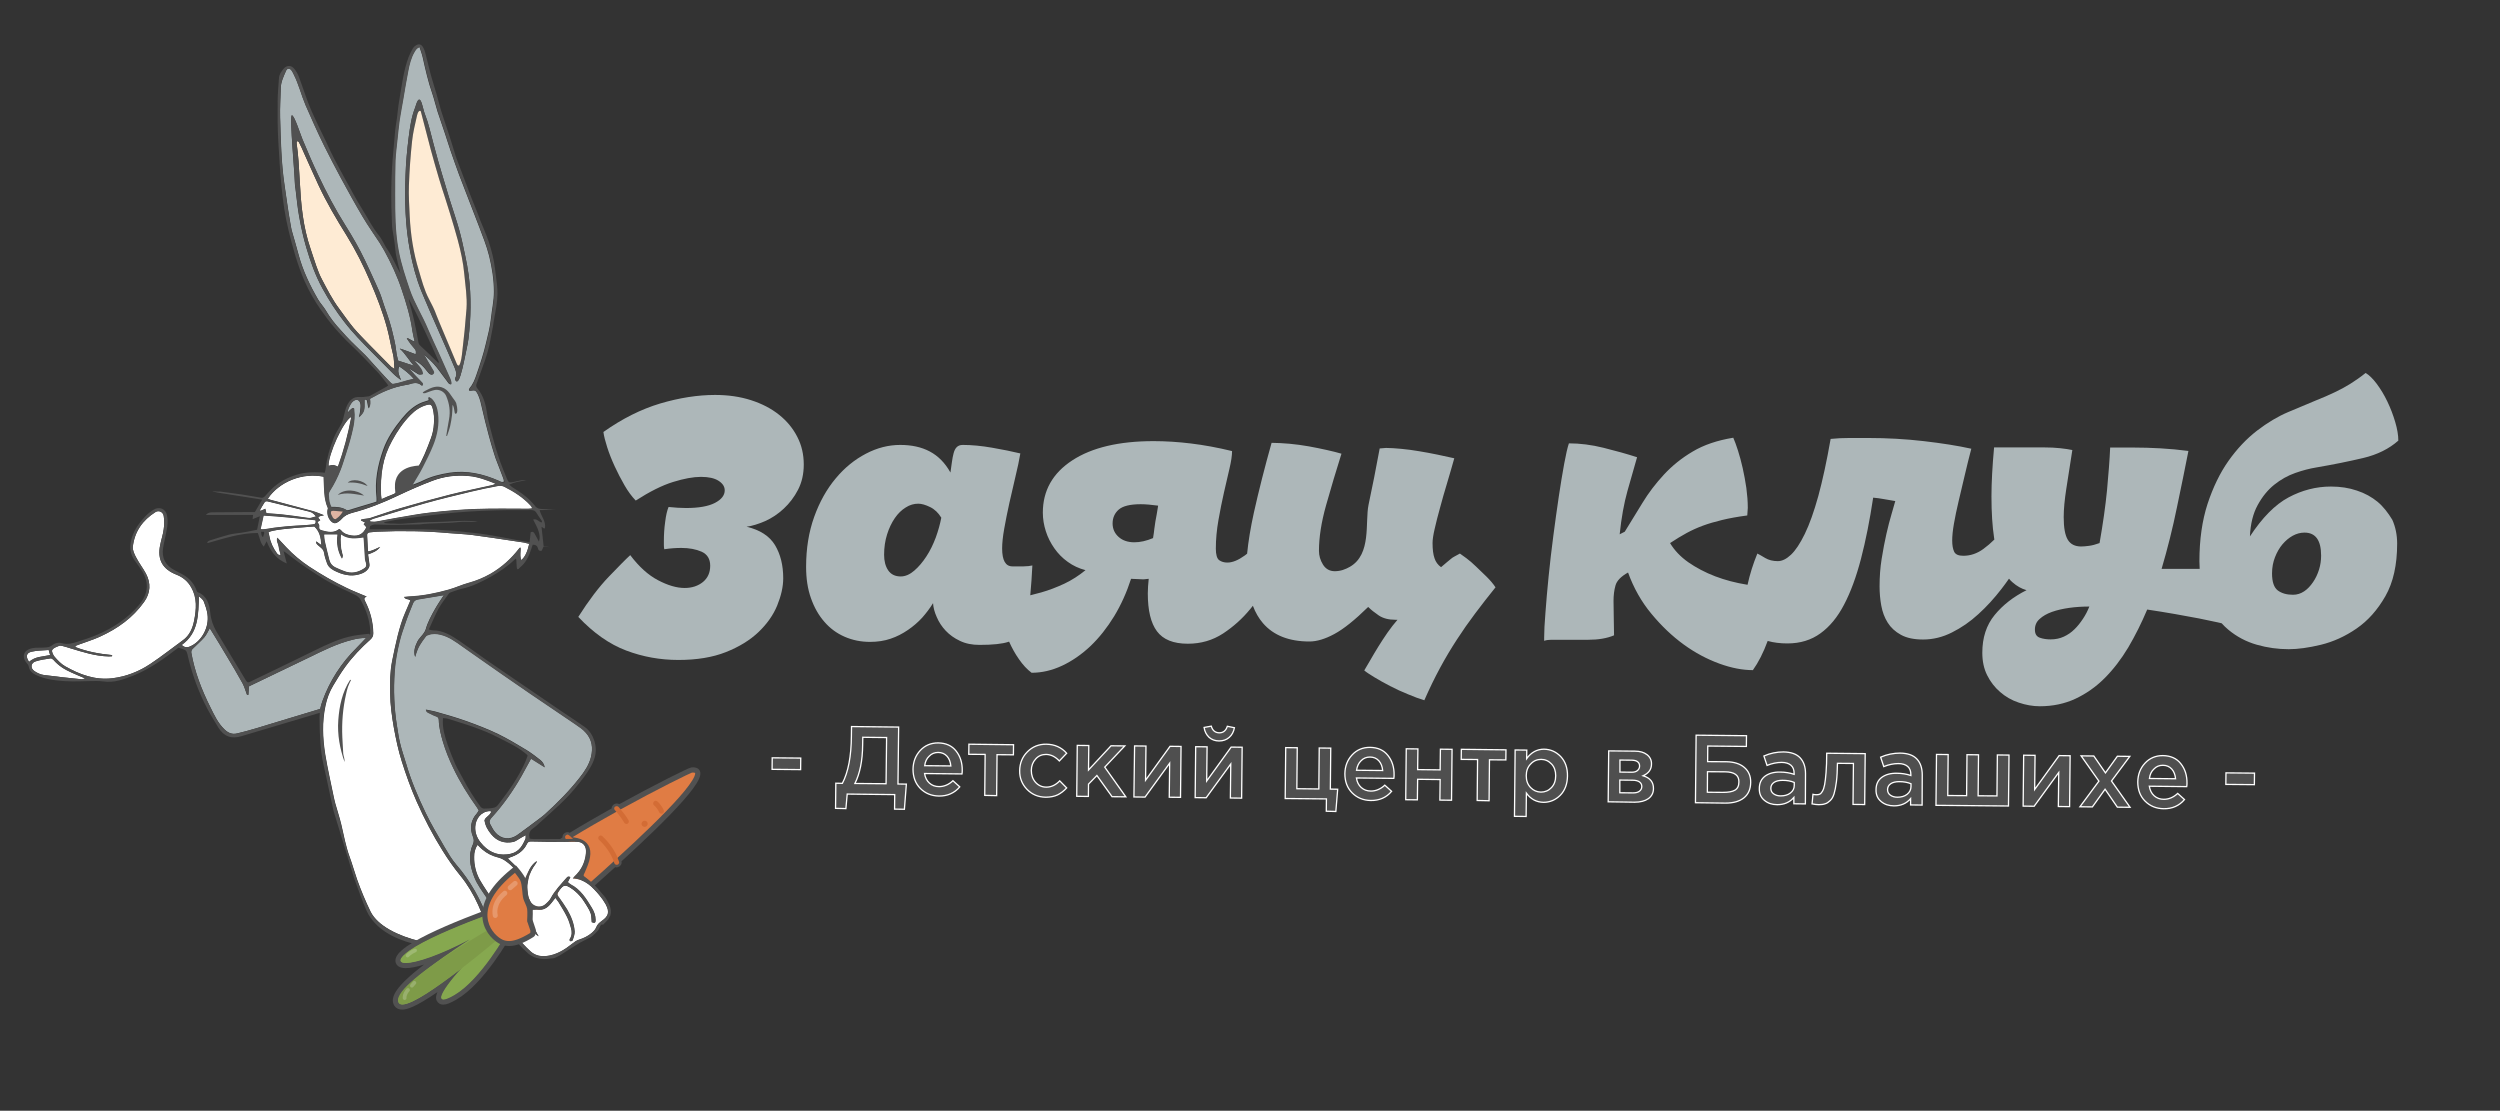 <?xml version="1.0" encoding="UTF-8"?> <!-- Generator: Adobe Illustrator 24.2.1, SVG Export Plug-In . SVG Version: 6.00 Build 0) --> <svg xmlns="http://www.w3.org/2000/svg" xmlns:xlink="http://www.w3.org/1999/xlink" id="Слой_1" x="0px" y="0px" viewBox="0 0 1910.4 848.8" style="enable-background:new 0 0 1910.4 848.8;" xml:space="preserve"><rect x="0" y="0" width="1910.4" height="848.8" fill="#333333" stroke="none"/> <style type="text/css"> .st0{fill:#ADB7B9;} .st1{fill:#4F4F4F;stroke:#FFFFFF;stroke-miterlimit:10;} .st2{fill:#E07C44;stroke:#515151;stroke-width:4;stroke-miterlimit:10;} .st3{fill:#E7986C;} .st4{fill:#E2AD92;} .st5{fill:#D36C35;} .st6{fill:#FFFFFF;} .st7{fill:#FEEBD4;} .st8{fill:#FEFEFE;} .st9{fill:#515151;} .st10{fill:#86A84F;} .st11{fill:#7E9B48;} .st12{fill:#E07C44;} .st13{fill:#98AF6D;} .st14{fill:#9EB972;} .st15{fill:#DFB4A2;} </style> <g> <path class="st0" d="M595.4,317c-6-4.8-13.1-8.5-21.5-11.2c-8.4-2.7-17.5-4-27.5-4c-13.2,0-27.2,2.2-41.8,6.5 c-14.7,4.4-29.1,11.6-43.5,21.8c0.4,3.1,1.4,7,2.9,11.7c1.5,4.7,3.4,9.5,5.7,14.5c2.3,5,4.8,9.8,7.5,14.5c2.7,4.7,5.6,8.6,8.6,11.7 c10.6-6.8,20.1-11.6,28.5-14.2c8.4-2.6,15.5-3.9,21.3-3.9c5.9,0,10.4,1,13.5,3c3.1,2,4.7,4.4,4.7,7.3c0,3.8-2.5,7-7.5,9.6 c-5,2.6-12.4,3.9-22.1,3.9c-4.1,0-8.6-0.3-13.3-0.8c-1.1,2.6-2,6.4-2.6,11.3c-0.7,5-1,9.8-1,14.6c0,1.1,0,2.2,0,3.2 c0,1.1,0.1,2.2,0.3,3.2c4.6-0.7,8.9-1,13-1c6.1,0,11.3,1,15.6,2.9c4.3,2,6.5,5.5,6.5,10.7c0,5.2-1.8,9.3-5.5,12.4 c-3.7,3-8.4,4.6-14,4.6c-6.1,0-12.9-2-20.3-5.9c-7.5-3.9-14.6-10.3-21.3-19.2c-3.3,3-8.7,8.5-16.3,16.4 c-7.6,7.9-15.4,18.2-23.4,30.8c11.7,12.4,23.9,20.9,36.6,25.7c12.7,4.8,26,7.2,39.9,7.2c14.1,0,26.2-2,36.3-6 c10.1-4,18.4-9.1,24.9-15.3c6.5-6.2,11.3-13,14.3-20.3c3-7.4,4.6-14.3,4.6-20.8c0-10-2.1-18.4-6.3-25.4c-4.2-6.9-11.5-11.6-21.7-14 c4.3-0.6,9.1-2.1,14.2-4.3c5.1-2.3,9.8-5.4,14.2-9.5c4.3-4,8-8.8,10.9-14.4c2.9-5.6,4.4-12,4.4-19.3c0-7.7-1.6-14.7-4.9-21.1 C606,327.4,601.4,321.8,595.4,317z"></path> <path class="st0" d="M1127.9,432.9c-2.6-2.5-5-4.6-7.3-6.3c-2.3-1.7-4-2.9-5-3.6c-2,1.1-3.4,1.9-4.4,2.4c-1,0.5-1.8,1.1-2.6,1.8 c-0.8,0.7-1.7,1.4-2.8,2.3c-1.1,0.9-2.6,2.2-4.6,3.9c-2.4-1.7-4.1-4-5-6.8c-1-2.8-1.5-6.7-1.5-11.7c0-2.4,0.5-6,1.6-10.7 c1.1-4.8,2.4-10.1,4.1-16.1c1.6-6,3.4-12.3,5.4-18.9c2-6.6,3.8-13,5.5-19c-3.9-0.9-8.2-1.8-12.9-2.8c-4.7-1-9.3-1.8-14-2.6 c-4.7-0.8-9.2-1.4-13.5-1.8c-4.3-0.4-8.3-0.7-11.7-0.7c-0.9,0-1.7,0.1-2.6,0.2c-0.9,0.1-1.6,0.2-2.3,0.2c-2.8,15.2-5.6,29.5-8.5,43 c-2.8,13.5,2.4,37.8-14.2,47.4c-3.5,2-7.2,3.4-11.6,3.4c-3.9,0-6.9-1.7-9-5c-2.1-3.4-3.1-6.9-3.1-10.6c0-10.2,1.8-21.9,5.5-35 c3.7-13.1,7.6-26.2,11.7-39.2c-3-0.9-6.7-1.8-11.1-2.8c-4.3-1-9-1.9-13.8-2.8c-4.9-0.9-9.8-1.5-14.8-2c-5-0.4-9.6-0.7-13.7-0.7 c-5.2,18.5-9.7,36.2-13.5,53.2c-2.6,11.8-4.3,22.3-5.2,31.5c-0.6,0.5-1.2,0.9-1.8,1.4c-5,3.6-9.4,5.4-13.3,5.4 c-2.4,0-4.5-0.6-6.2-1.8c-1.7-1.2-2.6-4.2-2.6-8.9c0-7.1,0.7-14.4,2-21.8c1.3-7.4,2.7-14.4,4.2-21c1.5-6.6,2.9-12.7,4.2-18.2 c1.3-5.5,2-10,2-13.5c-11.1-2.7-21.5-4.6-31.4-5.8c-9.9-1.2-19.4-1.8-28.5-1.8c-26.5,0-47.2,4.9-62.2,14.7 c-15,9.8-22.5,23.1-22.5,40c0,4.8,0.8,9.5,2.3,14.2c1.5,4.7,3.7,9,6.5,13c2.8,4,6.2,7.5,10.3,10.4c4,2.9,8.5,5,13.5,6.3 c-5,4.1-10.4,7.6-16.1,10.3c-5.8,2.7-11.7,5-17.7,6.7c-2.8,0.8-5.6,1.5-8.4,2.2c0.7-7.3,1.2-14.9,1.6-22.8c-1.7,0.4-4,0.7-6.7,0.7 c-2.7,0-5.6,0-8.6,0c-5.2,0-7.8-4.6-7.8-13.7c0-3.9,0.5-9,1.6-15.1c1.1-6.2,2.4-12.7,3.9-19.5c1.5-6.8,3.1-13.6,4.7-20.4 c1.6-6.7,2.9-12.6,3.7-17.6c-6.3-1.5-13.5-3-21.7-4.4c-8.1-1.4-15.6-2.1-22.3-2.1c-2,0-3.5,0.6-4.6,1.7c-1.1,1.1-1.9,2.7-2.4,4.7 c-0.5,2-1,4.3-1.3,6.8c-0.3,2.6-0.7,5.2-1.1,7.9c-4.1-7.4-9.4-12.7-15.8-16.1c-6.4-3.4-13.9-5-22.6-5c-8.9,0-17.6,2.2-26.2,6.7 c-8.6,4.5-16.3,10.7-23.1,18.9c-6.8,8.1-12.3,17.9-16.4,29.3c-4.1,11.4-6.2,24.1-6.2,38.3c0,8.9,1.2,16.9,3.7,23.9 c2.5,7.1,5.9,13.1,10.3,18.1c4.3,5,9.5,8.8,15.5,11.4c6,2.6,12.4,3.9,19.4,3.9c5.6,0,10.9-0.8,15.6-2.4c4.8-1.6,9.2-3.9,13.3-6.7 c4.1-2.8,7.8-6,10.9-9.4c3.1-3.5,5.9-7.2,8.3-11.1c0.2,3.3,1.1,6.8,2.8,10.6c1.6,3.8,3.9,7.3,6.8,10.4c2.9,3.1,6.6,5.8,10.9,7.8 c4.3,2.1,9.3,3.1,15,3.1c10.2,0,17.5-0.8,22-2.3c0.2-0.1,0.4-0.1,0.6-0.2c2.2,4.9,4.7,9.4,7.6,13.5c2.9,4.2,6.1,7.7,9.6,10.3 c7.8,0,15.6-1.8,23.3-5.4c7.7-3.6,14.9-8.6,21.7-15c6.7-6.4,12.7-14,18.1-22.8c5.3-8.8,9.6-18.3,12.9-28.6c1.5,0,3,0.1,4.6,0.2 c1.5,0.1,3,0.2,4.6,0.2c0.9,0,1.6-0.1,2.3-0.2c0.7-0.1,1.3-0.2,2-0.2c-0.2,2-0.4,3.9-0.5,5.7c-0.1,1.9-0.2,3.6-0.2,5.4 c0,13.1,2.3,22.7,7,29c4.7,6.3,12.5,9.5,23.6,9.5c10,0,18.9-2.6,26.9-7.8c7.9-5.2,14.8-11.4,20.7-18.6c0.7-0.9,1.4-1.7,2.1-2.6 c1.9,5.1,4.5,9.6,7.7,13.3c8,9.3,19.9,14,35.5,14c5.6,0,12-1.9,19-5.7c7.1-3.8,15.7-10.7,25.9-20.7c2.2,2.2,4.9,4.3,8.1,6.5 c3.3,2.2,7.5,3.3,12.7,3.3h1.6c-2.6,3-5.2,6.3-7.7,9.9c-2.5,3.6-4.8,7.2-7,10.7c-2.2,3.6-4.2,6.9-6,10.1c-1.8,3.1-3.4,5.8-4.7,8 c1.5,1.3,4.1,3,7.7,5.2c3.6,2.2,7.6,4.4,12,6.7c4.4,2.3,9,4.4,13.7,6.3c4.7,2,8.8,3.5,12.5,4.6c3.9-8.9,7.9-17.1,12-24.7 c4.1-7.6,8.4-14.8,12.9-21.7c4.4-6.8,9.1-13.5,14-20c4.9-6.5,10-13.1,15.5-19.9c-1.7-2.6-4-5.3-6.7-8 C1133.2,438,1130.5,435.3,1127.9,432.9z M715.1,410.7c-2,5.3-4.3,10.1-7.2,14.5c-2.8,4.3-5.9,8-9.3,10.9c-3.4,2.9-6.8,4.4-10.3,4.4 c-4.3,0-7.5-1.6-9.6-4.7c-2.1-3.1-3.1-7.1-3.1-11.9c0-5.6,0.8-10.9,2.3-15.6c1.5-4.8,3.5-8.9,5.9-12.4c2.4-3.5,5.2-6.2,8.3-8.1 c3.1-2,6.3-2.9,9.6-2.9c2.6,0,5.6,0.9,9.1,2.6c3.5,1.7,6.3,4.5,8.5,8.1C718.4,400.4,717,405.4,715.1,410.7z M883.9,393.1 c-0.3,1.8-0.7,3.6-1,5.4c-0.3,1.8-0.6,3.7-0.8,5.6c-0.2,1.9-0.5,4.3-1,7.1c-5,2.1-9.8,3.2-14.3,3.2c-5,0-9-1.4-12-4.1 c-3-2.7-4.6-6.1-4.6-10.3c0-4.3,1.6-7.9,4.7-10.6c3.1-2.7,8.7-4.1,16.8-4.1c3.7,0,8.1,0.4,13.3,1.1 C884.6,389.1,884.2,391.3,883.9,393.1z"></path> <path class="st0" d="M1816.9,383.5c-4.5-3.7-9.7-6.6-15.8-8.6c-6.1-2.1-12.7-3.1-19.9-3.1c-11.3,0-22.1,2.8-32.4,8.3 c-10.3,5.5-20.1,15.5-29.5,29.8c0.4-9.5,2.4-17.5,5.9-23.9c3.5-6.4,7.7-11.6,12.7-15.6c5-4,10.4-7,16.1-9c5.7-2,11.1-3.4,16.1-4.2 c12.8-2.2,24.7-4.6,35.7-7.2c11-2.6,19.9-7.1,26.9-13.3c0-4.1-0.8-8.9-2.4-14.3c-1.6-5.4-3.6-10.6-6-15.6c-2.4-5-5.1-9.5-8.1-13.5 c-3-4-5.9-6.8-8.5-8.3c-4.1,3.3-8,6-11.7,8.3c-3.7,2.3-7.7,4.5-12,6.5c-4.3,2.1-9.3,4.2-15,6.5c-5.6,2.3-12.5,5.2-20.5,8.6 c-7.8,3.3-15.7,8-23.8,14.2c-8,6.2-15.3,13.9-21.8,23.1c-6.5,9.2-11.8,20.2-16,32.9c-4.1,12.7-6.2,27.3-6.2,43.8 c0,2,0.1,3.9,0.2,5.8c-9,0-18.7,0-29.1,0c4.6-15.6,8.5-31.2,11.7-46.9c3.3-15.6,6.2-30,8.8-43.2c-6.9-0.9-14.1-1.6-21.3-2 c-7.3-0.4-14.1-0.6-20.3-0.6c-7.4,0-13.5,0-18.2,0c-0.4,9.6-1.3,20.4-2.4,32.6c-1.2,12.2-3.1,25.6-5.7,40.4c-3,1.1-5.7,1.8-8,2.1 c-2.3,0.3-4.3,0.5-6,0.5c-4.8,0-8.2-1.7-10.3-5.2c-2.1-3.5-3.1-9.2-3.1-17.3c0-6.1,0.7-13.3,2-21.7c1.3-8.4,2.8-18.2,4.6-29.5 c-2.4-0.5-5.5-1-9.3-1.4c-3.8-0.4-7.8-0.6-12-0.6c-4.2,0-8.6,0-13,0c-4.5,0-8.5,0-12.2,0c-3,0-5.8,0-8.1,0c-2.4,0-4.1,0-5.2,0 c-1.3,14.3-2,26.8-2,37.5c0,12.4,0.7,22.9,2,31.5c0.1,0.5,0.1,0.9,0.2,1.4c-2.6,2.6-5.4,5-8.4,7.2c-4.8,3.5-9.9,5.2-15.3,5.2 c-3.7,0-6-1-7-3.1c-1-2.1-1.5-4.9-1.5-8.6c0-3.3,0.4-7.5,1.3-12.7c0.9-5.2,2.1-11,3.6-17.3c1.5-6.3,3.1-12.9,4.7-19.9 c1.6-6.9,3.3-13.7,5-20.2c-10.4-2.3-22.5-4.2-36.3-5.8c-13.8-1.6-28-2.4-42.5-2.4c-5,0-9.8,0-14.5,0c-4.7,0-9.4,0.2-14.2,0.7 c-3,17.2-6.2,31.8-9.4,43.6c-3.3,11.9-6.7,21.5-10.3,28.9c-3.6,7.4-7.1,12.7-10.6,16c-3.5,3.3-6.8,4.9-10.1,4.9 c-3.7,0-6.9-0.8-9.6-2.4c-2.7-1.6-4.7-2.8-6-3.4c-3.2,7.8-5.7,15.7-7.5,23.9c-0.1,0-0.3,0-0.4-0.1c-8.6-1.4-16.7-3.5-24.3-6.4 c-7.6-2.9-14.4-6.5-20.5-10.7c-6.1-4.3-10.7-9.2-14-14.7c4.6-3,8.8-5.6,12.7-7.7s8-4,12.4-5.6c4.3-1.6,9.2-3,14.5-4.3 c5.3-1.3,11.8-2.5,19.4-3.5c0-1.1,0.1-2,0.2-2.9c0.1-0.9,0.2-1.8,0.2-2.9c0-4.9-0.4-9.9-1.1-15.2c-0.8-5.3-1.7-10.4-2.8-15.2 c-1.1-4.9-2.3-9.3-3.6-13.4c-1.3-4.1-2.5-7.3-3.6-9.8c-12.2,2-22.5,5.5-30.9,10.5c-8.5,5-15.8,10.9-22.1,17.7 c-6.3,6.8-11.8,14-16.4,21.6c-4.7,7.7-9.2,15-13.5,22l-3.9,2c1.3-12.6,3.3-23.7,6-33.3c2.7-9.6,5.2-18.2,7.3-25.6 c-7.8-2.5-16.3-4.9-25.6-7.2c-9.2-2.3-18.1-3.4-26.5-3.4c-1.1,3.3-2.3,8.5-3.6,15.6c-1.3,7.2-2.7,15.5-4.1,24.9 c-1.4,9.5-2.8,19.5-4.2,30.2c-1.4,10.7-2.6,21-3.6,31c-1,10-1.8,19.1-2.4,27.4c-0.7,8.3-1,14.7-1,19.2v2.6c1.7-0.6,3.6-0.8,5.5-0.8 s4,0,6.2,0c6.9,0,14.3,0,22,0c7.7,0,14.3-1.1,19.7-3.4c0-3.7-0.1-7.7-0.2-12.2c-0.1-4.4-0.2-9.1-0.2-14.1c0-4.3,0.5-8.3,1.5-11.8 c1-3.6,4.2-6.9,9.6-9.9c4.3,11.9,10.3,22.5,17.9,31.6c7.6,9.2,15.8,17,24.6,23.4c8.8,6.4,17.9,11.2,27.2,14.6 c9.3,3.4,17.9,5,25.7,5c4.2-5.9,8-13.3,11.3-22.3c4.6,1.3,9.6,1.9,15.1,1.9c9.8,0,18.2-2.6,25.2-7.7c7.1-5.1,13.1-12.4,18.1-22 c5-9.5,9.3-21.2,12.9-35c3.6-13.8,6.7-29.4,9.3-46.7c2.6,0.2,5.3,0.6,8.1,1.1c2.8,0.5,5.7,1,8.8,1.5c-0.7,2.4-1.6,5.8-2.9,10.1 c-1.3,4.3-2.6,9.4-3.9,15.1c-1.3,5.8-2.5,12-3.6,18.9c-1.1,6.8-1.6,13.8-1.6,21c0,5,0.4,9.9,1.3,14.8c0.9,4.9,2.5,9.2,4.9,13 c2.4,3.8,5.7,6.9,10.1,9.3c4.3,2.4,10,3.6,16.9,3.6c7.6,0,15-1.8,22.1-5.4c7.2-3.6,13.9-8.2,20.2-14c6.3-5.7,12.2-12.2,17.6-19.2 c2-2.6,4-5.3,5.8-7.9c0.9,1.1,1.7,2,2.7,2.8c3.3,2.9,6.8,4.9,10.7,6c-10,5-18.1,11.3-24.4,19c-6.3,7.7-9.4,17.3-9.4,28.8 c0,6.5,1.2,12.2,3.7,17.2c2.5,5,5.8,9.3,9.9,12.8c4.1,3.6,8.8,6.3,14.2,8.1c5.3,1.8,10.7,2.8,16.1,2.8c10,0,19-1.9,27.2-5.7 c8.1-3.8,15.6-9,22.3-15.7c6.7-6.7,12.7-14.5,18.1-23.5c5.3-9,10.1-18.6,14.5-29c7.2,1.1,14.2,2.2,21,3.4s13,2.3,18.6,3.4 c5.5,1.1,10.3,2.1,14.3,3c1.1,0.3,2.1,0.5,3,0.7c1.6,1.8,3.3,3.4,5.2,5c6.4,5.3,13.6,9.1,21.7,11.4c8,2.3,16.2,3.4,24.4,3.4 c6.9,0,15.1-1.1,24.6-3.4c9.4-2.3,18.5-6.4,27.2-12.4c8.7-6,16-14.2,22-24.7c6-10.5,9-23.9,9-40.2c0-6.7-1.3-12.8-3.7-18.2 C1824.8,391.8,1821.3,387.2,1816.9,383.5z M1591.7,472.9c-2,3-4.1,5.7-6.5,8c-2.4,2.4-5.1,4.2-8.1,5.6c-3,1.4-6.4,2.1-10.1,2.1 c-3,0-5.8-0.4-8.3-1.3c-2.5-0.9-3.7-2.9-3.7-6.2s1.2-6,3.6-8.1c2.4-2.2,5.5-4,9.4-5.4c3.9-1.4,8.4-2.4,13.3-3.1 c5-0.7,10.1-1,15.3-1C1595.3,466.8,1593.7,469.9,1591.7,472.9z M1772.1,435.3c-1.1,3.5-2.6,6.7-4.6,9.6c-2,2.9-4.2,5.3-6.8,7 c-2.6,1.7-5.4,2.6-8.5,2.6c-4.8,0-8.6-1.1-11.6-3.3c-2.9-2.2-4.4-6.5-4.4-13c0-4.6,0.8-8.7,2.3-12.5c1.5-3.8,3.4-7.1,5.7-9.8 c2.3-2.7,4.9-4.9,7.8-6.5c2.9-1.6,5.9-2.4,9-2.4c8.5,0,12.7,5.9,12.7,17.6C1773.7,428.2,1773.2,431.8,1772.1,435.3z"></path> </g> <g> <g> <path class="st1" d="M590,587.9l0.1-8.8l21.8,0.2l-0.1,8.8L590,587.9z"></path> <path class="st1" d="M638.5,617.7l0.2-19.2l5,0.1c4.5-8.6,6.8-20.7,6.9-36.1l0.1-7.3l36,0.4l-0.5,43.5l6.4,0.1l-1.5,19.2l-7.5-0.1 l0.1-11.1l-36.3-0.4l-1,11.1L638.5,617.7z M653.3,598.7l23.8,0.2l0.4-35.3l-18.2-0.2l-0.1,5.9 C659.1,581.3,657.1,591.1,653.3,598.7z"></path> <path class="st1" d="M717.5,608.3c-5.7-0.1-10.4-2-14.2-5.8c-3.8-3.8-5.6-8.7-5.6-14.7c0.1-5.7,1.9-10.4,5.5-14.3 c3.6-3.9,8.2-5.8,13.7-5.8c5.9,0.1,10.5,2.1,13.7,6.2c3.2,4,4.8,9,4.7,15c0,1.1-0.1,1.9-0.2,2.5l-28.6-0.3 c0.5,3.1,1.7,5.5,3.7,7.3c2,1.8,4.5,2.7,7.4,2.7c3.8,0,7.4-1.5,10.6-4.5l5.2,4.7C729.4,606,724,608.4,717.5,608.3z M706.6,585.1 l20,0.2c-0.3-3-1.2-5.5-2.9-7.4c-1.7-1.9-4-2.9-6.8-2.9c-2.7,0-5,0.9-6.8,2.8C708.1,579.6,707,582.1,706.6,585.1z"></path> <path class="st1" d="M752.5,607.8l0.3-31.3l-12.5-0.1l0.1-7.7l34.1,0.4l-0.1,7.7l-12.5-0.1l-0.3,31.3L752.5,607.8z"></path> <path class="st1" d="M799.1,609.2c-5.8-0.1-10.5-2.1-14.3-6c-3.8-3.9-5.7-8.7-5.6-14.3l0-0.1c0.1-5.6,2-10.4,5.9-14.3 c3.9-3.9,8.7-5.9,14.5-5.8c6.3,0.1,11.5,2.4,15.5,6.9l-5.6,5.9c-3.1-3.3-6.4-4.9-10.1-5c-3.2,0-5.9,1.1-8,3.5 c-2.2,2.4-3.3,5.3-3.3,8.7l0,0.1c0,3.5,1,6.5,3.2,9c2.2,2.4,4.9,3.7,8.3,3.7c3.6,0,7-1.5,10.2-4.8l5.3,5.4 c-2.1,2.3-4.5,4.1-6.9,5.3C805.6,608.6,802.6,609.2,799.1,609.2z"></path> <path class="st1" d="M822.8,608.5l0.4-38.9l8.8,0.1l-0.2,18.7l17.2-18.5l10.5,0.1l-15.3,16.2l16.1,22.7l-10.5-0.1l-11.6-16.2 l-6.4,6.6l-0.1,9.4L822.8,608.5z"></path> <path class="st1" d="M866.5,609L867,570l8.7,0.1l-0.3,26.1c8.3-11.5,14.5-20.2,18.7-25.9l8.4,0.1l-0.4,38.9l-8.6-0.1l0.3-26 L875,609.1L866.5,609z"></path> <path class="st1" d="M913.3,609.5l0.4-38.9l8.7,0.1l-0.3,26.1c8.3-11.5,14.5-20.2,18.7-25.9l8.4,0.1l-0.4,38.9l-8.6-0.1l0.3-26 l-18.8,25.8L913.3,609.5z M939.3,563.5c-2.1,1.8-4.6,2.7-7.7,2.7c-3.1,0-5.7-1-7.7-2.8c-2-1.9-3.3-4.4-3.8-7.5l5.5-1 c1,3.4,3,5,6.1,5.1c3,0,5.1-1.6,6.2-5l5.4,1.1C942.7,559.2,941.4,561.7,939.3,563.5z"></path> <path class="st1" d="M1013.5,619.9l0.1-9.4l-31.5-0.3l0.4-38.9l8.8,0.1l-0.3,31.3l16.8,0.2l0.3-31.3l8.8,0.1l-0.3,31.3l5.6,0.1 l-1.4,17L1013.5,619.9z"></path> <path class="st1" d="M1047.5,611.7c-5.7-0.1-10.4-2-14.2-5.8c-3.8-3.8-5.6-8.7-5.6-14.7c0.1-5.7,1.9-10.4,5.5-14.3 c3.6-3.9,8.2-5.8,13.7-5.8c5.9,0.1,10.5,2.1,13.7,6.2c3.2,4,4.8,9,4.7,15c0,1.1-0.1,1.9-0.2,2.5l-28.6-0.3 c0.5,3.1,1.7,5.5,3.7,7.3c2,1.8,4.5,2.7,7.4,2.7c3.8,0,7.4-1.5,10.6-4.5l5.2,4.7C1059.5,609.4,1054.1,611.8,1047.5,611.7z M1036.6,588.6l20,0.2c-0.3-3-1.2-5.5-2.9-7.4c-1.7-1.9-4-2.9-6.8-2.9c-2.7,0-5,0.9-6.8,2.8 C1038.2,583.1,1037.1,585.5,1036.6,588.6z"></path> <path class="st1" d="M1074.2,611.1l0.4-38.9l8.9,0.1l-0.2,15.8l17.2,0.2l0.2-15.8l8.9,0.1l-0.4,38.9l-8.9-0.1l0.2-15.7l-17.2-0.2 l-0.2,15.7L1074.2,611.1z"></path> <path class="st1" d="M1128.8,611.7l0.3-31.3l-12.5-0.1l0.1-7.7l34.1,0.4l-0.1,7.7l-12.5-0.1l-0.3,31.3L1128.8,611.7z"></path> <path class="st1" d="M1157.3,623.8l0.5-50.7l8.9,0.1l-0.1,6.5c3.5-4.8,7.9-7.2,13.3-7.2c4.9,0.1,9.1,1.9,12.7,5.6 c3.5,3.7,5.3,8.7,5.2,14.9c-0.1,6.1-1.9,11-5.5,14.7c-3.6,3.6-7.9,5.4-12.8,5.4c-5.4-0.1-9.7-2.4-13.1-7l-0.2,17.8L1157.3,623.8z M1177.5,605.3c3.1,0,5.8-1.1,8-3.4c2.2-2.3,3.3-5.3,3.3-9.1c0-3.7-1-6.7-3.2-9s-4.8-3.5-7.9-3.5c-3.1,0-5.8,1.1-8,3.5 c-2.3,2.3-3.4,5.3-3.4,9c0,3.6,1,6.6,3.3,9C1171.8,604.1,1174.4,605.2,1177.5,605.3z"></path> <path class="st1" d="M1228.9,612.7l0.4-38.9l20,0.2c3.9,0,7,0.9,9.3,2.7c2.3,1.8,3.5,4.2,3.4,7.2c0,4.1-2.2,7-6.4,8.9 c5.3,1.6,8,4.9,7.9,9.8c0,3.3-1.4,5.9-3.9,7.7c-2.6,1.8-6.1,2.7-10.5,2.7L1228.9,612.7z M1237.8,605.8l10.1,0.1 c2.1,0,3.8-0.4,4.9-1.3c1.2-0.9,1.8-2.1,1.8-3.6c0-1.5-0.6-2.6-1.8-3.5c-1.2-0.8-2.9-1.3-5.3-1.3l-9.7-0.1L1237.8,605.8z M1237.9,590l9.1,0.1c1.8,0,3.2-0.4,4.3-1.3c1-0.9,1.6-2,1.6-3.4c0-1.3-0.4-2.4-1.4-3.2c-0.9-0.8-2.3-1.2-4.3-1.3l-9.3-0.1 L1237.9,590z"></path> <path class="st1" d="M1295.6,613.4l0.5-51.6l38.5,0.4l-0.1,8.2l-29.5-0.3l-0.1,11.9l14.4,0.1c5.8,0.1,10.3,1.5,13.6,4.3 c3.3,2.8,5,6.6,4.9,11.6c-0.1,5.1-1.8,9-5.2,11.7c-3.4,2.7-8.1,4-14.1,4L1295.6,613.4z M1304.7,605.4l11.9,0.1 c4.1,0,7.2-0.5,9.2-1.7c2-1.2,3-3.3,3-6.3c0.1-5.1-3.4-7.6-10.4-7.7l-13.6-0.1L1304.7,605.4z"></path> <path class="st1" d="M1379.6,614.3l-8.8-0.1l0-4.8c-3.2,3.7-7.4,5.5-12.7,5.5c-3.9,0-7.2-1.1-9.8-3.3c-2.7-2.2-4-5.2-3.9-9 c0-4.2,1.5-7.3,4.4-9.5c2.9-2.1,6.7-3.2,11.5-3.1c3.8,0,7.4,0.6,10.7,1.7l0-0.7c0-2.7-0.8-4.8-2.4-6.2c-1.6-1.4-4-2.2-7.1-2.2 c-3.5,0-7.3,0.7-11.2,2.3l-2.4-7.2c4.8-2.1,9.8-3.1,14.9-3.1c5.7,0.1,9.9,1.5,12.7,4.4c2.8,2.9,4.2,7,4.2,12.2L1379.6,614.3z M1371.1,600.1l0-2.2c-2.6-1.1-5.6-1.6-8.9-1.6c-2.8,0-5,0.5-6.6,1.6c-1.6,1.1-2.4,2.6-2.4,4.5c0,1.8,0.7,3.2,2.1,4.2 c1.4,1,3.2,1.6,5.4,1.6c3,0,5.5-0.7,7.4-2.2C1370.1,604.5,1371.1,602.6,1371.1,600.1z"></path> <path class="st1" d="M1389.9,614.9c-1.4,0-3.2-0.2-5.2-0.6l0.7-7.3c0.8,0.2,1.6,0.3,2.6,0.3c1,0,1.9-0.1,2.5-0.4 c0.7-0.3,1.4-1,2.1-2.2c0.7-1.2,1.3-2.9,1.7-5.1c0.4-2.2,0.8-5.3,1.1-9.3c0.3-4,0.5-8.9,0.5-14.7l29.4,0.3l-0.4,38.9l-8.9-0.1 l0.3-31.3l-12.2-0.1c-0.1,5.6-0.3,10.3-0.8,14.1c-0.5,3.9-1.1,6.9-1.8,9.2c-0.7,2.3-1.7,4-3,5.2c-1.3,1.2-2.5,2.1-3.8,2.4 C1393.4,614.7,1391.8,614.9,1389.9,614.9z"></path> <path class="st1" d="M1468.8,615.2l-8.8-0.1l0-4.8c-3.2,3.7-7.4,5.5-12.7,5.5c-3.9,0-7.2-1.1-9.8-3.3c-2.7-2.2-4-5.2-3.9-9 c0-4.2,1.5-7.3,4.4-9.5c2.9-2.1,6.7-3.2,11.5-3.1c3.8,0,7.4,0.6,10.7,1.7l0-0.7c0-2.7-0.8-4.8-2.4-6.2c-1.6-1.4-4-2.2-7.1-2.2 c-3.5,0-7.3,0.7-11.2,2.3l-2.4-7.2c4.8-2.1,9.8-3.1,14.9-3.1c5.7,0.1,9.9,1.5,12.7,4.4c2.8,2.9,4.2,7,4.2,12.2L1468.8,615.2z M1460.3,601.1l0-2.2c-2.6-1.1-5.6-1.6-8.9-1.6c-2.8,0-5,0.5-6.6,1.6c-1.6,1.1-2.4,2.6-2.4,4.5c0,1.8,0.7,3.2,2.1,4.2 c1.4,1,3.2,1.6,5.4,1.6c3,0,5.5-0.7,7.4-2.2S1460.3,603.5,1460.3,601.1z"></path> <path class="st1" d="M1479.4,615.4l0.4-38.9l8.9,0.1l-0.3,31.3l14.4,0.1l0.3-31.3l8.8,0.1l-0.3,31.3l14.4,0.1l0.3-31.3l8.9,0.1 l-0.4,38.9L1479.4,615.4z"></path> <path class="st1" d="M1546,616l0.4-38.9l8.7,0.1l-0.3,26.1c8.3-11.5,14.5-20.2,18.7-25.9l8.4,0.1l-0.4,38.9l-8.6-0.1l0.3-26 l-18.8,25.8L1546,616z"></path> <path class="st1" d="M1589.4,616.5l14.5-19.6l-13.6-19.3l9.7,0.1l8.9,12.9l9.1-12.7l9.5,0.1l-14,18.8l14.2,20.1l-9.7-0.1 l-9.4-13.7l-9.7,13.5L1589.4,616.5z"></path> <path class="st1" d="M1653.4,618c-5.7-0.1-10.4-2-14.2-5.8c-3.8-3.8-5.6-8.7-5.6-14.7c0.1-5.7,1.9-10.4,5.5-14.3 c3.6-3.9,8.2-5.8,13.7-5.8c5.9,0.1,10.5,2.1,13.7,6.2c3.2,4,4.8,9,4.7,15c0,1.1-0.1,1.9-0.2,2.5l-28.6-0.3 c0.5,3.1,1.7,5.5,3.7,7.3c2,1.8,4.5,2.7,7.4,2.7c3.8,0,7.4-1.5,10.6-4.5l5.2,4.7C1665.3,615.7,1660,618.1,1653.4,618z M1642.5,594.9l20,0.2c-0.3-3-1.2-5.5-2.9-7.4c-1.7-1.9-4-2.9-6.8-2.9c-2.7,0-5,0.9-6.8,2.8C1644,589.4,1642.9,591.8,1642.5,594.9 z"></path> <path class="st1" d="M1700.9,599.4l0.1-8.8l21.8,0.2l-0.1,8.8L1700.9,599.4z"></path> </g> </g> <g> <path class="st2" d="M528.6,588.4c-1.4,0.1-26.9,12.7-55.6,28.5c-0.2-0.2-0.3-0.3-0.3-0.3c-0.7-0.8-1.9-0.8-2.7-0.1 c-0.7,0.6-0.8,1.6-0.4,2.3c-11.4,6.4-23.3,13.2-34.2,19.9c-0.4-0.3-0.6-0.5-0.7-0.5c-0.9-0.6-2-0.3-2.6,0.5c-0.4,0.6-0.4,1.4,0,2 c-0.4,0.3-0.9,0.5-1.3,0.8c0.1,0,0.2,0,0.3,0c10.5-0.1,22.9,1.8,16.1,19.2c-3.4,8.8-4.4,9.2-4.4,9.2s4,2.7,8.5,6.9 c5.6-5,12-10.6,18.5-16.6c0.5,0.5,1.2,0.8,1.9,0.5c1-0.3,1.6-1.3,1.3-2.3c-0.1-0.3-0.2-0.6-0.3-0.9 C507.3,626,546.9,586.9,528.6,588.4z"></path> <path class="st3" d="M396.2,674.9c0.1,0.1,0.2,0.2,0.3,0.3c0,0,0,0,0.1,0.1c0.6,0.8,0.5,1.9-0.3,2.6c-8.8,7.2-6.8,14.7-6.7,15.1 c0.3,1-0.3,2-1.3,2.3c-0.6,0.2-1.2,0-1.7-0.3c-0.3-0.2-0.5-0.6-0.6-0.9c-0.1-0.4-2.9-10.2,7.9-19.1 C394.5,674.4,395.5,674.4,396.2,674.9"></path> <path class="st3" d="M404.1,667.4c0.1,0.1,0.2,0.2,0.3,0.3c0,0,0.1,0.1,0.1,0.1c0.6,0.8,0.5,1.9-0.3,2.5l-3.8,3.3 c-0.7,0.6-1.7,0.6-2.4,0.1c-0.1-0.1-0.2-0.2-0.3-0.3c-0.7-0.8-0.6-2,0.2-2.7l3.8-3.3C402.4,666.9,403.4,666.9,404.1,667.4"></path> <path class="st4" d="M417.9,704.5c0.2,0.7,0.2,1.2,0.2,1.3C418.1,705.7,418,705.3,417.9,704.5C417.9,704.5,417.9,704.5,417.9,704.5 M418.1,705.8L418.1,705.8L418.1,705.8 M416.2,707.8c-0.5,0-0.9-0.1-1.2-0.4c-0.2-0.2-0.4-0.4-0.5-0.6c0,0,0,0,0,0 c0.1,0.2,0.3,0.5,0.5,0.6C415.4,707.6,415.8,707.8,416.2,707.8"></path> <path class="st5" d="M406,685.4c0.1,0.1,0.2,0.1,0.2,0.2c2.1,2.2,3.8,4.3,5.2,6.3c4.6,6.2,6,10.7,6.4,12.7c0,0,0,0,0,0 c0.2,0.7,0.2,1.2,0.2,1.3c0,0,0,0,0,0l0,0c0,0,0,0,0,0l0,0c0,0.5-0.1,0.9-0.4,1.2c-0.3,0.4-0.8,0.7-1.4,0.7c0,0,0,0,0,0 c-0.5,0-0.9-0.1-1.2-0.4c-0.2-0.2-0.4-0.4-0.5-0.6c0,0,0,0,0,0c-0.1-0.2-0.2-0.5-0.2-0.8c0-0.1-0.5-6.9-10.8-17.8 c-0.7-0.8-0.7-1.9,0.1-2.7C404.3,684.8,405.3,684.8,406,685.4"></path> <path class="st5" d="M411.9,662c0.5,0.4,4.8,3.8,9.4,10.1c2.4,3.3,5,7.4,7.1,12.3c0.4,1,0,2.1-1,2.5c-0.7,0.3-1.4,0.2-1.9-0.2 c-0.2-0.2-0.4-0.4-0.6-0.7c-5.8-13.4-15.2-20.8-15.4-21c0,0,0,0,0,0c0,0,0,0,0,0c-0.8-0.6-1-1.8-0.3-2.6 C409.8,661.5,411,661.4,411.9,662C411.8,662,411.8,662,411.9,662"></path> <path class="st4" d="M435.1,638.5c0.1,0.1,0.2,0.1,0.3,0.2c0,0,0,0,0,0C435.3,638.6,435.2,638.5,435.1,638.5 c-0.2-0.2-0.4-0.3-0.4-0.3c-0.8-0.5-1.9-0.4-2.5,0.4c0.6-0.8,1.7-1,2.5-0.4C434.8,638.2,434.9,638.3,435.1,638.5 M432.1,638.7 C432.1,638.7,432.1,638.7,432.1,638.7C432.1,638.7,432.1,638.7,432.1,638.7 M432.1,638.7C432.1,638.7,432.1,638.7,432.1,638.7 C432.1,638.7,432.1,638.7,432.1,638.7 M432,638.9C432,638.9,432,638.9,432,638.9C432,638.9,432,638.9,432,638.9 M432,638.9 C432,639,432,639,432,638.9C432,639,432,639,432,638.9 M432,639C432,639,432,639,432,639C432,639,432,639,432,639 M432,639 C432,639,432,639,432,639C432,639,432,639,432,639 M432,639c-0.3,0.6-0.2,1.2,0.1,1.8c0,0,0,0,0,0C431.8,640.2,431.7,639.6,432,639 "></path> <path class="st5" d="M435.1,638.5c0.1,0.1,0.2,0.1,0.3,0.2l0,0c0.9,0.7,2.6,2.3,4.6,5c1.4,1.9,3,4.5,4.6,7.7 c0.5,0.9,0.1,2.1-0.9,2.5c-0.7,0.3-1.4,0.2-2-0.2c-0.2-0.2-0.4-0.4-0.5-0.7c-3.8-7.8-7.6-11-8.4-11.6c-0.1-0.1-0.2-0.1-0.2-0.1 c0,0-0.1,0-0.1-0.1c-0.2-0.1-0.3-0.3-0.4-0.5c0,0,0,0,0,0c-0.3-0.5-0.4-1.2-0.1-1.8c0,0,0,0,0,0c0,0,0,0,0,0l0,0c0,0,0,0,0,0 c0,0,0,0,0,0c0,0,0,0,0,0c0,0,0,0,0,0c0,0,0,0,0,0c0-0.1,0.1-0.1,0.1-0.2c0,0,0,0,0,0c0,0,0,0,0,0c0,0,0,0,0,0c0,0,0,0,0,0 c0,0,0.1-0.1,0.1-0.1c0.6-0.8,1.7-1,2.5-0.4C434.8,638.2,434.9,638.3,435.1,638.5"></path> <path class="st5" d="M429.4,654.2c0.2,0.1,0.3,0.3,0.5,0.5c0.8,1,0.5,2.5-0.5,3.3c-0.9,0.6-2,0.6-2.8,0c-0.2-0.1-0.3-0.3-0.5-0.5 c-0.8-1-0.5-2.5,0.5-3.3C427.4,653.5,428.6,653.5,429.4,654.2"></path> <path class="st4" d="M472.8,657.5c0.1,0.3,0.2,0.6,0.3,0.9c0.2,0.6,0,1.2-0.3,1.7c0.4-0.5,0.5-1.1,0.3-1.7 C472.9,658.1,472.8,657.8,472.8,657.5L472.8,657.5 M471.6,660.7c-0.6,0.1-1.1,0-1.5-0.4c-0.1-0.1-0.2-0.1-0.2-0.2c0,0,0,0,0,0 c0.1,0.1,0.2,0.2,0.2,0.2C470.5,660.7,471,660.8,471.6,660.7"></path> <path class="st5" d="M460.2,638.9C460.2,638.9,460.3,638.9,460.2,638.9c0.3,0.3,3.3,2.9,6.5,7.3c2.3,3.1,4.6,7,6,11.4c0,0,0,0,0,0 c0.1,0.3,0.2,0.6,0.3,0.9c0.2,0.6,0,1.2-0.3,1.7c-0.2,0.3-0.6,0.5-1,0.6c-0.1,0-0.1,0-0.2,0c-0.6,0.1-1.1,0-1.5-0.4 c-0.1-0.1-0.2-0.1-0.2-0.2c0,0,0,0,0,0c-0.2-0.2-0.3-0.5-0.4-0.7c-2.9-10-11.5-17.6-11.6-17.7c-0.8-0.7-0.9-1.9-0.2-2.7 C458.3,638.3,459.4,638.2,460.2,638.9"></path> <path class="st4" d="M472.4,616.4C472.4,616.4,472.4,616.4,472.4,616.4C472.4,616.4,472.4,616.4,472.4,616.4L472.4,616.4 M472.4,616.4c-0.7-0.5-1.7-0.5-2.4,0.1C470.7,615.9,471.7,615.9,472.4,616.4 M472.7,616.7L472.7,616.7c0,0,0.1,0.1,0.3,0.3 c0,0,0,0,0,0C472.8,616.8,472.7,616.7,472.7,616.7L472.7,616.7 M470,616.5C470,616.5,470,616.5,470,616.5 C470,616.5,470,616.5,470,616.5 M470,616.5C470,616.5,470,616.5,470,616.5C470,616.5,470,616.5,470,616.5 M470,616.5 C470,616.5,470,616.5,470,616.5C470,616.5,470,616.5,470,616.5 M470,616.5C470,616.5,470,616.5,470,616.5 C470,616.5,470,616.5,470,616.5 M470,616.5C470,616.5,470,616.5,470,616.5C470,616.5,470,616.5,470,616.5 M469.9,616.6 C469.9,616.6,469.9,616.6,469.9,616.6C469.9,616.6,469.9,616.6,469.9,616.6 M469.9,616.6C469.9,616.6,469.9,616.6,469.9,616.6 C469.9,616.6,469.9,616.6,469.9,616.6 M469.9,616.6C469.9,616.6,469.9,616.6,469.9,616.6C469.9,616.6,469.9,616.6,469.9,616.6 M469.9,616.6C469.9,616.6,469.9,616.6,469.9,616.6C469.9,616.6,469.9,616.6,469.9,616.6 M469.9,616.6 C469.9,616.6,469.9,616.6,469.9,616.6C469.9,616.6,469.9,616.6,469.9,616.6 M469.9,616.6C469.9,616.7,469.9,616.7,469.9,616.6 C469.9,616.7,469.9,616.7,469.9,616.6 M469.9,616.7C469.9,616.7,469.9,616.7,469.9,616.7C469.9,616.7,469.9,616.7,469.9,616.7 M469.9,616.7C469.9,616.7,469.9,616.7,469.9,616.7C469.9,616.7,469.9,616.7,469.9,616.7 M469.8,616.7 C469.8,616.7,469.8,616.7,469.8,616.7C469.8,616.7,469.8,616.7,469.8,616.7 M469.8,616.7C469.8,616.7,469.8,616.7,469.8,616.7 C469.8,616.7,469.8,616.7,469.8,616.7 M469.8,616.7C469.8,616.7,469.8,616.7,469.8,616.7C469.8,616.7,469.8,616.7,469.8,616.7 M469.8,616.7C469.8,616.7,469.8,616.7,469.8,616.7C469.8,616.7,469.8,616.7,469.8,616.7 M469.8,616.7c-0.5,0.6-0.6,1.4-0.2,2.1 c0,0,0,0,0,0C469.2,618.1,469.3,617.3,469.8,616.7"></path> <path class="st5" d="M472.4,616.4C472.4,616.4,472.4,616.4,472.4,616.4c0.1,0.1,0.2,0.1,0.2,0.2l0,0c0,0,0.1,0.1,0.3,0.3l0,0 c0.7,0.8,2.5,2.9,4.4,5.4c1.1,1.4,2.1,3,3,4.5c0.5,0.9,0.2,2.1-0.7,2.6c-0.7,0.4-1.5,0.3-2.1-0.2c-0.2-0.1-0.4-0.3-0.5-0.6 c-2.5-4.4-7.1-9.6-7.2-9.6c-0.1-0.1-0.2-0.2-0.2-0.3c0,0,0,0,0,0c-0.4-0.7-0.3-1.5,0.2-2.1c0,0,0,0,0,0c0,0,0,0,0,0c0,0,0,0,0,0 c0,0,0,0,0,0c0,0,0,0,0,0c0,0,0,0,0,0c0,0,0,0,0,0c0,0,0,0,0,0c0,0,0,0,0,0c0,0,0,0,0,0c0,0,0,0,0,0c0,0,0,0,0,0c0,0,0,0,0,0 c0,0,0,0,0,0c0,0,0,0,0,0c0,0,0,0,0,0c0,0,0,0,0,0c0,0,0,0,0,0c0,0,0,0,0,0c0,0,0,0,0,0c0,0,0,0,0,0c0,0,0,0,0,0c0,0,0,0,0,0 c0,0,0,0,0,0c0,0,0,0,0,0c0,0,0,0,0,0c0,0,0,0,0,0c0,0,0,0,0,0c0,0,0,0,0,0c0,0,0,0,0,0c0,0,0,0,0,0c0,0,0,0,0,0c0,0,0,0,0,0l0,0 l0,0c0,0,0,0,0,0c0,0,0,0,0,0c0,0,0,0,0,0C470.7,615.9,471.7,615.9,472.4,616.4C472.4,616.4,472.4,616.4,472.4,616.4"></path> <path class="st5" d="M502.2,612.3C502.2,612.3,502.2,612.3,502.2,612.3c0.1,0.1,1.5,1.2,2.9,3.2c0.7,1,1.5,2.2,2.1,3.6 c0.4,1,0,2.1-1,2.5c-0.7,0.3-1.4,0.2-1.9-0.2c-0.2-0.2-0.4-0.4-0.6-0.7c-1.4-3.3-3.9-5.3-3.9-5.3c-0.8-0.6-0.9-1.8-0.3-2.6 C500.2,611.8,501.3,611.6,502.2,612.3"></path> <path class="st5" d="M494,627.6c0.2,0.1,0.3,0.3,0.5,0.5c0.8,1,0.5,2.5-0.5,3.3c-0.9,0.6-2,0.6-2.8,0c-0.2-0.1-0.3-0.3-0.5-0.5 c-0.8-1-0.5-2.5,0.5-3.3C492,627,493.2,627,494,627.6"></path> <path class="st4" d="M448.3,679.4c0,0.1,0.1,0.1,0.1,0.2C448.3,679.5,448.3,679.5,448.3,679.4C448.3,679.4,448.3,679.4,448.3,679.4 M447.5,682.1c-0.7,0.3-1.4,0.2-2-0.2c0,0,0,0,0,0c0,0,0,0,0,0c0,0,0,0,0,0C446.1,682.3,446.8,682.4,447.5,682.1"></path> <path class="st5" d="M441,668.6c0.1,0.1,0.2,0.2,0.3,0.3c0.1,0.2,2.2,2.8,4.3,6c0.9,1.4,1.9,3,2.6,4.5c0,0,0,0,0,0 c0,0.1,0.1,0.1,0.1,0.2c0,0,0,0,0,0l0,0c0.3,0.7,0.2,1.4-0.2,2c-0.2,0.2-0.4,0.4-0.6,0.5l0,0c-0.7,0.3-1.4,0.2-2-0.2c0,0,0,0,0,0 c0,0,0,0,0,0c-0.2-0.2-0.4-0.4-0.5-0.6c-2.3-4.6-6.6-9.9-6.6-10c-0.7-0.8-0.5-2,0.3-2.6C439.3,668.1,440.3,668.1,441,668.6"></path> <path class="st6" d="M38.3,500.6c-5.6,1.2-11.5,1-16.1,5.2c-2.7-4.1-2.2-6.8,1.9-7.8c4.3-1,8.8-0.9,13.1-1.3 C37.7,498.5,38,499.4,38.3,500.6z"></path> <path class="st6" d="M65,518.4c-1.3,0.4-1.9,0.7-2.4,0.7c-9.7-1-19.4-2-29.1-3.3c-2.5-0.3-5-1.5-7.1-2.9c-3.4-2.2-3-6.3,0.8-7.5 c3.7-1.2,7.6-1.7,11.5-2.3c0.6-0.1,1.6,0.6,2.1,1.1c3.8,4.4,8.5,7.4,13.8,9.7C57.8,515.4,61.1,516.8,65,518.4z"></path> <path class="st6" d="M146.8,493.2c-2.5,1.4-5.1,2.4-8-0.4c13.1-9.4,12.6-23.3,13.2-37.2c1.4,1.2,3,2.4,3.7,4 c1.2,3.1,2.3,6.3,2.8,9.6C160,479.7,153.9,489.4,146.8,493.2z"></path> <path class="st6" d="M148.4,474.2c-1.2,6-3.5,11.4-8.7,15.1c-8.3,6-16.4,12.4-24.9,18.1c-8.7,5.8-18.4,9.6-28.9,10.9 c-13.2,1.6-25-2.8-36.2-9.2c-3-1.7-5.5-4.4-7.9-7.1c-1.2-1.4-2.5-4.1-1.9-5.3c0.8-1.6,3.4-2.4,5.3-3.2c0.8-0.3,1.9,0,2.8,0.2 c2,0.5,3.9,1.1,5.8,1.7c9.6,2.9,19.1,6,29.2,6.2c0.9,0,1.7-0.1,2.6-0.1c0-0.3,0-0.6,0.1-0.9c-9.6-0.9-19.1-2.6-28-6.1 c0-0.3,0-0.6-0.1-0.9c1-0.4,2.1-0.8,3.1-1.2c5.3-2,10.8-3.6,15.9-6c13.3-6.1,24.9-14.3,33.5-26.4c5-7,5.3-14.3,1.4-21.7 c-2.2-4.1-5.2-7.9-7.3-12c-1.4-2.6-3-5.8-2.7-8.5c1.3-11.6,7.5-20.3,17.3-26.5c2.5-1.6,5.8-0.1,6.3,2.9c0.5,3.3,0.5,6.9,0,10.2 c-0.5,4.1-1.9,8-2.7,12.1c-2.3,11.2,1.8,18.5,12.6,22.7c4.8,1.9,8.6,5.1,11.1,9.6C150.9,456.9,150.1,465.5,148.4,474.2z"></path> <path class="st6" d="M329.3,334.8c-3.1,8.3-6.3,16.6-11,24.2c-0.3,0.5-15.3-4-14.3,13.5c0.1,1.2,0.3,3.1,0.3,3.4 c-0.8,0.5-2.5,1.3-4.2,1.9c-2.8,1-5.5,2.3-8.6,3.6c-0.2-1.6-0.4-2.7-0.4-3.9c-0.3-6.9,0-13.8,1.2-20.7c1.3-7.1,3.7-13.7,7.2-20 c3.9-7.2,8.4-13.9,14.1-19.7c3.6-3.7,7.8-6.5,12.8-7.8c2.4-0.6,3.4-0.1,4.1,2.3c0.6,2.1,1,4.2,1.1,6.4 C331.9,323.7,331.4,329.2,329.3,334.8z"></path> <path class="st6" d="M268.4,318.6c-2.5,13.3-5.8,25.8-10.2,37.9c-3.5-1.5-3.5-1.5-7.1-0.6C251,347.1,262.2,322.1,268.4,318.6z"></path> <path class="st6" d="M404.5,415.6c-1.4,6.2-3.3,10.3-6.1,12.5c-1.9-3.4,0.8-12-1.6-8.9c-6.2,8-13.3,14.4-21.9,19.4 c-5.3,3-10.8,5.3-16.7,6.9c-5.2,1.4-10.1,3.7-15.3,5.2c-9.9,2.8-20,4.8-30.3,5.3c-1.1,0-2.3,0.2-3.8,0.4c1.3,2.1,3.5,1.1,4.9,2.6 c-1.3,3.1-2.7,6.3-4.1,9.6c-2.4,5.5-4.1,11.4-5.6,17.2c-1.6,6.5-3,13.1-4.3,19.6c-1.6,8.1-1.7,16.4-1.5,24.6 c0.1,8.8,1.3,17.5,2.8,26.1c1.6,8.7,3.4,17.4,6.1,25.9c3.3,10.3,6.9,20.5,11.3,30.4c5.8,13.1,12.4,25.8,20,37.9 c4.1,6.6,8.6,13,13.5,19c5.5,6.7,9.9,14.2,13.5,22.1c3.4,7.6,6.5,15.3,8.6,23.4c0.3,1.2,0.6,2.3,0.8,3.5c-1.6,0.7-3.4,1.4-5.4,2 c-24,7.4-75.4-2-86.2-23.7c-3.8-7.8-7.4-16.4-10.3-24.6c-2-5.7-3.6-11.6-5.7-17.3c-2.9-8-4.4-16.2-6.3-24.4 c-1.3-5.5-3.1-10.8-4.6-16.2c-0.5-1.7-0.8-3.4-1.2-5c-2.2-10.8-4.7-21.6-6.5-32.5c-2-12.5-2.5-25,0.2-37.5c1.1-5.3,3-10.4,5.8-15.1 c2.9-4.8,5.8-9.7,9.1-14.2c5.6-7.8,12.3-14.8,19.5-21.2c1.5-1.4,2.1-2.8,2.1-4.8c-0.2-8.6-2.3-16.7-6.2-24.3 c-0.8-1.5-1.2-2.8,1.2-3.6c-5.4-2.3-10.6-4.3-15.5-6.7c-4.9-2.3-9.7-4.9-14.3-7.5c-4.9-2.8-9.6-5.7-14.3-8.8 c-6.3-4.2-12.1-9.1-17.3-14.6c-2.2-2.3-4.4-4.7-6.9-7.4c-0.8,2.7,0.9,4.7,1.1,6.8c0.2,2.1,1,4.1,1.5,6.3c-1.7,0.4-2.3-0.4-3-1.3 c-2.8-3.9-4.9-8.2-5.7-13c-0.2-1-0.5-2-0.7-3c2.7-1.6,14-3,35.1-4.4c4.1,3.7,5.1,8.6,5.4,14.3c-1.5-1.1-2.6-1.9-4-2.9 c-0.2,1.7,0.8,2.3,1.5,3c0.9,0.8,1.9,1.5,2.7,2.3c1,1,1.6,1.9,1.9,3.5c0.4,2.7,1.3,5.5,2.3,8.1c1.3,3.4,4.5,5.1,7.5,6.4 c6.2,2.8,12.6,3.8,19.2,1.1c1.9-0.8,3.4-1.8,4.6-3.5c0.9-1.2,1.2-2.4,0.9-3.9c-0.4-2.3-0.7-4.7-1-7.1c3.5-1.2,6.8-2.4,9.3-5.7 c-3.2,1.3-5.8,3.1-9.4,3.5c-0.2-4.4-0.4-8.5-0.6-12.5c-0.1-1.3,0.8-2,2-2.1c1.8-0.2,3.7-0.4,5.5-0.5c18.4-0.8,36.8-0.6,55.2,1.1 c5.8,0.5,11.7,0.7,17.5,1.4c10.4,1.3,20.8,3,31.1,4.5c2.9,0.4,5.8,0.8,8.7,1.3C401.8,415,403,415.4,404.5,415.6z"></path> <path class="st6" d="M241.4,394.6c-1.4,0.4-2.6,0.8-3.9,1.1c-0.7,0.1-1.5,0.1-2.2,0c-6.4-0.9-12.8-1.9-19.3-2.6 c-4.1-0.5-8.2-0.6-12.4-1c-0.3-1.3-0.5-2.2-0.8-3.4c-1.4,0.6-2.6,1.1-3.7,1.6c-0.1-0.1-0.3-0.3-0.4-0.4c1.2-2.1,2.3-4.2,3.7-6.2 c0.3-0.5,1.6-0.6,2.3-0.4c8.8,2.1,17.6,4.3,26.4,6.5c1.8,0.4,3.6,0.9,5.3,1.3C238.6,391.5,240.1,393,241.4,394.6z"></path> <path class="st6" d="M239.2,400.7c-1.7,0.1-3.4,0.5-5.1,0.5c-10.8,0.5-21.6,1.3-32.2,3.2c-0.6,0.1-1.3,0-2.7,0 c0.8-3.6,1.5-6.8,2.3-10.4c13.4,0.8,26.6,2.3,39.6,3.6C241.4,399.6,240.9,400.5,239.2,400.7z"></path> <path class="st6" d="M378.7,369.7c-0.7,0.3-1.4,0.6-2.1,0.8c-0.8,0.3-1.7,0.4-2.5,0.6c-9.8,2.2-19.7,4.2-29.4,6.6 c-13.1,3.3-26.1,6.9-39.1,10.7c-7.6,2.2-15,4.9-22.5,7.3c-1.5,0.5-3.2,0.5-4.8,0.8c-0.8,0.1-1.6,0.3-2.4,0.5c0,0.2-0.1,0.4-0.1,0.7 c1,0.5,2,1,3.2,1.7c-0.4,0.4-0.8,0.7-1.2,1.1c0.7,0.8,1.4,1.6,2.1,2.4c-2.5,5.3-5.9,7-11.4,6.2c-3.1-0.5-5.9-1.4-7.9-4 c-0.3-0.4-0.9-0.6-1.4-0.9c-4.1,3.3-8.6,2.3-13,1.1c-2.2-0.6-2.4-1.2-2.2-3.7c0-0.4-0.2-0.8-0.4-1.1c-0.2-0.4-0.4-0.7-1-1.5 c0.7-0.5,1.4-1,2.2-1.5c-0.5-0.6-1.1-1.2-1.6-1.8c0.9-1.8,2.7-1.2,4.5-2c-3.2-1.2-6-2.5-9-3.3c-10.6-2.9-21.3-5.7-31.9-8.5 c-0.7-0.2-1.4-0.5-2.1-0.8c8.9-13,26.7-20,42.6-16.7c0.5,8-0.2,16.4,3.3,24.1c-1.2,3.4,0,8,2.9,10.4c1.3,1.1,2.7,1.4,4.2,0.5 c1.2-0.8,2.4-1.5,3.3-2.6c2.2-2.6,4.9-3.9,8.2-4.8c12.4-3.2,24.2-8,35.7-13.5c8.4-4,16.9-7.7,25.6-11c9-3.4,18.4-4.6,28.1-3.6 C365.5,364.5,372,367,378.7,369.7z"></path> <path class="st6" d="M406.4,388.5c-0.9,0.1-1.8,0.2-2.7,0.2c-13.3,0-26.6-0.3-39.9,0.2c-11.7,0.4-23.3,1.4-34.9,2.7 c-8.9,1-17.7,2.7-26.6,4.2c-4.9,0.8-9.8,1.9-14.7,2.7c-1.5,0.3-3.1,0-4.6,0c-0.1-0.3-0.1-0.6-0.2-0.9c0.8-0.4,1.6-0.8,2.4-1.1 c13-3.9,26-8,39.1-11.7c11.7-3.3,23.6-6.1,35.5-9c6.9-1.7,13.9-3.1,20.9-4.4c1.5-0.3,3.3-0.1,4.7,0.6c7.4,3.7,14.3,8.1,20,14.2 c0.4,0.4,0.7,0.8,1,1.3C406.5,387.7,406.4,388,406.4,388.5z"></path> <path class="st0" d="M305.7,266.7c3.4,2.7,7.2,9.2,10.7,12.9c-4.3-1.4-8-2.6-12.2-4c-0.5-2.2-1.2-4.9-1.5-7.7 c-0.6-5.6-2.1-11-3.4-16.5c-2.1-8.2-5.3-16-7.8-24.1c-1.2-3.7-2.9-7.2-4.5-10.8c-2.7-5.9-5.3-11.8-8.2-17.7 c-4.4-9.2-9.5-18-14.9-26.6c-7.8-12.4-14.6-25.3-20.8-38.5c-4.3-9-8.2-18.2-12-27.3c-1.6-3.8-6.4-19.1-8.2-18.2 c-1.6,3.1,2.3,44.3,2.4,52c0,1.4,0.3,2.8,0.5,4.2c0.9,7.1,1.5,14.2,2.8,21.2c1.4,7.9,3.1,15.7,5.4,23.4c3.2,10.9,7,21.6,12.5,31.6 c4.8,8.8,10.3,17.3,16.5,25.3c6.4,8.4,13.8,15.8,21.2,23.3c5.5,5.5,10.9,11.1,16.5,16.6c1.7,1.7,3.8,3.2,5.7,4.7 c-0.4-1-0.6-2.1-1.1-3c-1-2.4-1.3-4.7-0.3-7.5c4.1,2.7,7.8,5.6,11.3,9.6c-8,1.8-10.4,3.2-15.9,4c-0.8,0.1-2-1.1-2.7-1.9 c-3.9-4.2-7.7-8.5-11.6-12.7c-2.3-2.6-4.6-5.2-7-7.7c-3.6-3.6-7.4-7-10.9-10.6c-2.7-2.7-5.2-5.5-7.7-8.3 c-4.4-4.7-8.3-9.7-11.5-15.2c-1.7-2.9-4.1-5.3-5.8-8.2c-6.4-11-11.8-22.3-15.1-34.7c-1.6-6.2-3.5-12.3-5.2-18.4 c-0.5-1.8-0.6-3.6-1-5.4c-1.8-9.8-3-19.7-4.5-29.5c-2.5-17-2.8-34.1-3.3-51.2c-0.2-7.6,0.3-15.2,0.5-22.7c0.1-4.7,2.2-8.8,4-13 c0.8-2,2.7-2.2,4.1-0.5c0.8,1,1.3,2.2,1.9,3.4c3.8,7.5,5.7,15.7,9,23.4c2.2,5.1,4.4,10.1,6.7,15.1c2.5,5.4,4.9,10.8,7.6,16.1 c4.1,8.1,8.2,16.2,12.5,24.1c5.5,10.1,11,20.1,16.8,29.9c4.1,6.9,8.7,13.4,13.1,20.1c1.2,1.9,2.4,3.9,3.5,5.9 c5.2,9.5,9.8,19.3,13.2,29.6c3.5,10.4,6.7,20.8,8.2,31.7c0.3,2.3,1.2,5.5,1.7,8c-1.2,0.3-4.7-2.8-6-2.5c0.3,0.8,2.6,3.9,3,4.5 c0.9,1.2,1.9,2.3,2.9,3.5c1.2,1.5,1.2,1.9,0.9,4.3C313.8,269.4,304.1,265.5,305.7,266.7z"></path> <path class="st7" d="M301.4,282c-1.3-0.9-2-1.3-2.6-1.8c-5.5-5.5-11-11.1-16.4-16.6c-4.1-4.3-8.4-8.5-12.2-13 c-3.9-4.7-7.4-9.8-11.1-14.8c-5.2-7-9.1-14.7-13.1-22.3c-1.8-3.3-3.1-6.9-4.4-10.5c-1.6-4.3-2.8-8.6-4.3-12.9 c-2.8-8.2-4.7-16.7-5.9-25.2c-2.7-18-2.1-37.3-4.7-55.2c-0.3-2,1.1-2.5,1.9-0.7c0.6,1.2,1.2,2.4,1.8,3.7c4.3,9.5,8.4,19,12.8,28.4 c6.3,13.6,13.9,26.4,21.8,39.1c6.9,11.2,12.8,22.9,17.9,34.9c5,11.6,9.6,23.4,12.9,35.6c1.8,6.6,2.8,13.3,4.5,19.9 C301.2,273.8,301,277.5,301.4,282z"></path> <path class="st0" d="M451.7,578.2c-1.5,6.2-5,11.3-8.8,16.1c-7.8,10-16.8,19-26.1,27.5c-2.3,2.1-4.9,3.9-7.4,5.8 c-4.7,3.5-9.3,7-14.1,10.4c-5.8,4.1-12.4,3.3-17-2.2c-1.5-1.8-2.5-4-3.7-6.1c-1-1.9-0.3-3.6,1-5c8.9-9.7,16.4-20.4,22.9-31.8 c2.4-4.3,4.8-8.6,7.3-13.3c3.3,2.1,6.6,4.1,10.5,6.6c-0.7-2.6-1.8-4.2-3.3-5.4c-3.5-2.7-7-5.5-10.8-7.8c-7-4.2-14.1-8.5-21.5-12.1 c-8.1-3.9-16.5-7.1-24.9-10.1c-7.6-2.7-15.4-4.9-23.2-7.1c-2.2-0.6-4.6-0.9-7.2-1.5c0.4,1.9,1.6,2.2,2.6,2.7 c1.7,0.8,3.4,1.8,5.3,2.4c1.4,0.5,1.9,1.2,2,2.6c0.1,5.8,1.6,11.4,3.2,16.9c2,6.8,4.8,13.4,7.8,19.8c5.1,10.7,11.3,20.6,18.2,30.3 c0.5,0.7,0.9,1.5,1.4,2.4c-0.5,0.7-0.9,1.4-1.4,2.1c-4.8,5.3-5.7,11.3-3.1,17.8c0.9,2.2,0.9,4-0.1,6.2c-3.8,8.3-2,16.5,1.1,24.6 c2.2,5.7,5.9,10.5,9.3,15.6c4.4,6.6,8.6,13.2,12.7,20c0.8,1.3,1.6,2.5,2.4,3.8c-1.4,1.8-4.4,4.8-9.7,7.6c-0.2-0.8-0.4-1.6-0.7-2.4 c-1.1-3.6-1.8-7.4-3.1-10.9c-5.7-15.8-13.7-30.3-24.8-43.1c-3.4-4-6.1-8.6-8.8-13.2c-4.9-8.5-10-17-14.3-25.9 c-5.9-12.3-11.3-24.8-15.1-38c-1.5-5.1-3.3-10-4.5-15.2c-1.1-4.3-1.7-8.7-2.4-13.1c-2.3-13.9-2.8-28-1.9-42.1 c0.5-7.7,1.9-15.3,3.7-22.7c1.2-5.2,3.1-10.3,4.9-15.4c1.6-4.7,3.6-9.3,5.4-13.9c0.7-1.8,1.8-2.8,3.8-3.1c6.5-1.1,13-2.2,19.9-3.3 c-2.4,3.7-4.8,7.1-6.8,10.7c-2.8,5-5.6,10-7.1,15.5c-0.4,1.3-1.2,2.5-2,3.6c-1.4,1.9-3.3,3.6-4.3,5.6c-1.8,3.7-3.2,7.3-1.8,11.8 c2.2-8,4.2-10.3,8.3-15.9c0.4-0.5,1.3-0.8,2-1c2.9-1.1,5.9-0.9,8.9-0.2c6.5,1.5,11.7,5.4,17,9.1c10,7,20,14,30,21 c7.3,5.1,14.6,10.1,21.9,15.1c11.4,7.7,22.8,15.4,34.1,23.1c2.9,2,6,4,8.3,6.7C452.5,565.2,453.3,571.5,451.7,578.2z"></path> <path class="st0" d="M384.5,365.4c-1.9-5.1-3.9-10.3-5.9-15.4c-0.4-1-0.7-2-1-3.1c-1.4-4.5-2.8-9.1-4-13.7 c-1.9-7.2-3.8-14.4-5.4-21.7c-0.7-3.2-1.4-6.3-2.7-9.3c-2.1-4.7-2.9-4.2-6.4-3.6c-0.2,0-0.5,0-0.7-0.4c-0.2-0.4,0.1-1,0.3-1.4 c2.6-3,4.1-6.7,5.3-10.3c2.8-8.1,5.5-16.2,7.4-24.5c1.4-6.1,3.1-12.2,3.7-18.4c0.7-6.9,2.3-13.6,2.3-20.6c0-9.4-1.5-18.6-3.7-27.6 c-1.9-7.6-4.9-15-7.7-22.4c-5-13.2-10.2-26.2-15.2-39.4c-2.3-6.2-4.4-12.4-6.6-18.6c-1.4-4.2-2.7-8.4-4.1-12.6 c-1.9-5.7-3.9-11.4-5.8-17.2c-1.4-4.4-2.4-9-3.9-13.4c-3.2-9.1-5.3-18.5-7.4-27.9c-0.6-2.7-1.6-5.3-2.5-8c-2.1,0.7-2.9,2.1-3.8,3.5 c-2.8,4.6-4,9.8-5,15c-1.4,7.3-2.6,14.7-3.9,22.1c-0.9,5.2-2,10.4-2.7,15.7c-0.8,5.4-1.3,10.7-1.8,16.1c-0.5,4.7-1.2,9.5-1.4,14.2 c-0.3,8.6-0.3,17.1-0.3,25.7c0,14.6,0.1,29.2,2.8,43.7c1.9,9.9,5.1,19.4,8.3,29c3.6,10.7,9.8,20.3,14.1,30.7c2.5,6,5.4,11.8,8,17.7 c3,6.7,6,13.4,9,20.1c0.5,1.2,1.5,4.5,0.3,4.3c-1.2-0.2-1.9-1.5-2.6-2.5c-2.7-3.4-5.1-7-7.8-10.4c-3-3.8-6.5-7-10.1-10.2 c2.2,4,4.5,7.9,6.8,11.8c0.7,1.1,1.6,2.3,0.3,3.5c-0.9,0.9-2.4,0.3-3.7-1.4c-0.9-1.2-1.9-2.4-2.9-3.5c-2.2-2.5-4.8-4.4-7.8-5.9 c2.1,3.7,6.2,6.1,6.5,10.8c-2.7,0.6-2.7,0.5-4.6-0.8c-2-1.3-4.1-2.5-6.1-3.8c3.1,3.7,6.4,7.1,9.7,10.5c0.7,0.7,1.7,1.4,0.6,3 c-3.2-3.1-6.8-2.2-10.4-1c-0.7,0.2-1.5,0.3-2.2,0.4c-9.8,1.6-18.7,5.6-27.4,10.6c0.4,2.4,0.6,4.7-0.9,7.3c-0.4-2.2-0.7-4-1.1-5.8 c0,0-0.2-1-1-1c-1.3,0.1-1,1-1,1c0.2,7.5-0.1,8.5-4.2,12.6c0.4-1.9,0.8-3,0.9-4.2c0.2-2,0.6-4.1,0.3-6c-0.6-3.3-3.2-4.1-5.8-2 c-0.7,0.6-1.4,1.4-1.8,2.2c-1.1,2-2.3,4.2-2.3,6.5c5.5-6.2,4.9-2.9,5-1.7c0.5,4.3,0.1,8.6-0.8,12.9c-1.4,6.7-3.3,13.2-5.4,19.7 c-1.4,4.2-2.6,8.5-4.2,12.6c-2.2,5.6-4.9,11.1-8.2,16.2c-0.6,1-1.1,2.2-1.1,3.3c0,3,0.6,6,2,8.9c4.2-0.1,8.3,0.1,11.9,2.4 c0.5,0.3,1.3,0.2,1.9,0c7-2.1,14-4.2,21.1-6.4c0-1.3,0.1-2.1,0-3c-1.5-12.7,0.9-24.9,5.1-36.7c3.1-8.8,8.4-16.6,14.3-23.8 c4.3-5.2,9.1-9.9,15.6-12.4c1.6-0.6,3.2-1,4.9-1.6c-1.2-4.5,2.1-1.1,2.9-0.2c2.2,2.8,3.1,6.2,3.6,9.6c1.1,8.6-0.5,16.9-3.7,24.8 c-2.3,5.7-5,11.3-7.9,16.7c-2.4,4.6-5.1,8.9-7.8,13.5c0.4,0,0.9,0.1,1.2,0c2.4-1,4.9-1.8,7.2-3c6.5-3.2,13.4-4.9,20.4-6 c13.1-2,25.4,0.8,37.3,6c1.2,0.5,2.4,1.6,4.2,0.8C385,367.2,384.9,366.2,384.5,365.4z M356.7,266.1c-1.5,7-2.7,14-4.8,20.8 c-2.6,8.4-4.5,2.9-4.1,2.2c1.8-3.1,0.5-5.9-0.6-8.6c-3.8-9.1-7.9-18-11.8-27c-4.5-10.3-9.1-20.5-13.4-31c-4-9.9-6.7-20.3-8.7-30.8 c-3.7-19.2-4.1-38.5-3.4-57.9c0.3-9.6,1.2-19.2,2.4-28.8c1-7.8,2.1-15.6,5-22.9c0.5-1.1,2.8-11.9,5.5-1.3c2.2,8.8,3,8.2,5.3,17 c2.1,8.3,4.3,16.5,6.6,24.8c1.9,6.7,3.9,13.3,5.9,19.9c1.1,3.6,2.1,7.3,3.3,10.9c2.3,7.4,4.9,14.8,7,22.3 c1.8,6.3,3.1,12.8,4.5,19.3c1.1,5.2,2.1,10.4,2.8,15.6c2,16.1,1.7,32.2-0.2,48.3C357.7,261.2,357.2,263.7,356.7,266.1z"></path> <path class="st8" d="M459.8,703.7c-1.9,1.4-3.4,2.6-4.3,5c-0.6,1.6-2,3-3.4,4.2c-2.8,2.4-6.2,4-9.7,5.1c-1.9,0.6-3.4,1.7-4.9,2.9 c-5.9,4.7-12.2,8.7-19.9,9.6c-4.4,0.5-8.6-0.4-12.1-3.5c-8.5-7.8-15.5-16.9-21.1-27c-2.4-4.2-5.2-8.2-7.8-12.3 c-3.2-4.9-6.6-9.7-9.5-14.7c-3.3-5.6-4.8-11.9-4.7-18.3c0-3.1,0.6-6.2,2.6-9c1.3,1.3,2.4,2.5,3.6,3.5c3.5,3,7.6,5,12.1,6.1 c2.4,0.6,4.4,1.7,6.3,3.1c5.1,3.7,9,8.4,12.3,13.7c0.7,1.2,0.8,2.9,0.9,4.3c0.3,2.9,0.1,5.8,0.7,8.7c0.4,2,1.6,4,2.6,5.8 c0.9,1.6,1.2,3,0.8,4.9c-0.5,2.3-0.6,4.8,0,7c0.9,3.5,0.9,6.8-0.7,10c-0.1,0.3-0.1,0.6,0.3,1.1c1-1.4,1.9-2.9,3.1-4.5 c1,2.6,2,4.8,4.8,6.1c-3.9-6.4-6.3-12.8-5-20.3c1.4,0,2.7-0.1,3.9,0c4.5,0.6,7.7-1.4,10.4-4.7c1-1.3,2.1-2.6,3.4-4.3 c0.9,1.3,1.7,2.2,2.3,3.1c2.3,3.8,4.7,7.6,6.6,11.5c1.3,2.7,2.2,5.6,3,8.6c0.7,2.6,0.8,5.4-0.8,7.9c-0.5,0.8-0.6,1.8,0.5,2.1 c0.5,0.1,1.6-0.5,1.7-0.9c0.6-2.1,1.6-4.4,1.4-6.5c-0.4-6-2.7-11.6-5.7-16.8c-2.1-3.5-4.5-6.8-6.9-10.2c-0.7-1-0.7-1.8-0.2-2.7 c0.4-0.7,0.8-1.3,1.2-1.9c3-4.1,4.4-4.3,8.6-1.6c5,3.3,8.7,7.7,11.7,12.8c1.7,2.9,3.7,5.6,3.9,9.2c0.1,1.4,0.2,2.7,0.3,4.1 c2.5,0.8,3.1,0.5,3.1-1.7c0-3.5-1.2-6.6-3-9.5c-4.2-6.9-8.5-13.9-16.1-17.8c-0.8-0.4-1.5-1.2-2.1-1.7c0.7-1.4,1.3-2.6,1.9-3.8 c-1.4-0.9-2.2-0.4-2.9,0.4c-4.3,5-9,9.7-12.2,15.6c-1,1.9-2.8,3.6-4.5,5c-3.5,2.8-8.9,1.5-11.1-2.4c-3.2-5.5-2.7-11.2-1.5-17 c0.9-4.4,3-8.3,5.7-11.9c0.3-0.4,0.6-0.9,0.8-1.4c0,0-0.1-0.2-0.3-0.5c-4.8,3.3-6.5,8.5-9,13.9c-2-3.2-3.5-6.1-5.6-8.7 c-2.1-2.6-4.7-4.7-7.2-7.2c0.5-0.3,1-0.6,1.5-0.8c5.5-1.8,10.2-4.6,12.9-10.1c0.6-1.2,1.2-2.1,2.9-2.1c8.6,0.2,17.3,0.3,25.9,0.3 c2.9,0,5.8-0.1,8.8-0.1c6-0.1,8,4.1,7.5,8.7c-0.7,6.9-3.4,12.9-8.7,17.7c-0.4,0.4-0.7,1-1.3,1.6c9.4,0.6,15,6.6,20.3,12.9 c1.8,2.1,3.4,4.5,4.8,6.9C466.1,697.3,464.7,700.2,459.8,703.7z"></path> <path class="st8" d="M401.7,638.2c-0.1,1.5,0.1,2.4-0.3,3.1c-2.8,6.2-5.6,10.7-13.8,11.6c-8.5,1-15.1-2.5-20.4-9.1 c-2.8-3.5-4.3-7.5-4.1-12c0.3-6.1,4.5-11.7,11-12c0.3,0,0.6,0.1,1.4,0.2c-0.8,3.3-4.3,4-5.2,6.8c0.5,4.1,2.5,7.6,5.2,10.8 c4.3,5.2,10,7.1,16.6,5.8c2-0.4,3.8-2,5.7-3C398.8,639.7,400,639.1,401.7,638.2z"></path> <path class="st6" d="M241.4,394.6c-1.4,0.4-2.6,0.8-3.9,1.1c-0.7,0.1-1.5,0.1-2.2,0c-6.4-0.9-12.8-1.9-19.3-2.6 c-4.1-0.5-8.2-0.6-12.4-1c-0.3-1.3-0.5-2.2-0.8-3.4c-1.4,0.6-2.6,1.1-3.7,1.6c-0.1-0.1-0.3-0.3-0.4-0.4c1.2-2.1,2.3-4.2,3.7-6.2 c0.3-0.5,1.6-0.6,2.3-0.4c8.8,2.1,17.6,4.3,26.4,6.5c1.8,0.4,3.6,0.9,5.3,1.3C238.6,391.5,240.1,393,241.4,394.6z"></path> <path class="st6" d="M239.2,400.7c-1.7,0.1-3.4,0.5-5.2,0.5c-10.8,0.5-21.6,1.3-32.2,3.2c-0.6,0.1-1.3,0-2.7,0 c0.8-3.6,1.5-6.8,2.3-10.4c13.4,0.8,26.6,2.3,39.6,3.6C241.4,399.6,240.9,400.5,239.2,400.7z"></path> <path class="st6" d="M278.2,434.2c-4.8,3.2-9.9,4.2-15.3,2c-2.3-0.9-4.6-1.8-6.8-2.9c-2.2-1.1-3.7-3-4.3-5.5 c-1.2-4.8-2.4-9.6-3.5-14.5c-0.3-1.4-0.3-3-0.5-4.8h10c-0.9,6.5,0,12.6,3.5,18.6c1.3-1.8,0.7-3.3,0.3-4.6c-1.2-4.3-1.3-8.7-1.1-14 c5.6,3.9,11.2,3.2,17.1,2.3c0.1,1.4,0.3,2.6,0.3,3.7c0.3,4.2,0.5,8.4,0.8,12.6c0.1,1.1,0.4,2.1,0.8,3.1 C280,432.2,279.8,433.2,278.2,434.2z"></path> <path class="st6" d="M378.7,369.7c-0.7,0.3-1.4,0.6-2.1,0.8c-0.8,0.3-1.7,0.4-2.5,0.6c-9.8,2.2-19.7,4.2-29.4,6.6 c-13.1,3.3-26.1,6.9-39.1,10.7c-7.6,2.2-15,4.9-22.5,7.3c-1.5,0.5-3.2,0.5-4.8,0.8c-0.8,0.1-1.6,0.3-2.4,0.5c0,0.2-0.1,0.4-0.1,0.7 c1,0.5,1.9,1,3.2,1.7c-0.4,0.4-0.8,0.7-1.2,1.1c0.7,0.8,1.4,1.6,2.1,2.4c-2.5,5.3-5.9,7-11.4,6.2c-3.1-0.5-5.9-1.4-7.9-4 c-0.3-0.4-0.9-0.6-1.4-0.9c-4.1,3.3-8.6,2.3-13,1.1c-2.2-0.6-2.4-1.2-2.2-3.7c0-0.4-0.2-0.8-0.3-1.1c-0.2-0.4-0.4-0.7-1-1.5 c0.7-0.5,1.4-1,2.2-1.5c-0.5-0.6-1.1-1.2-1.6-1.8c0.9-1.8,2.7-1.2,4.5-2c-3.2-1.2-6-2.5-9-3.3c-10.6-2.9-21.3-5.7-31.9-8.5 c-0.7-0.2-1.4-0.5-2.1-0.8c8.9-13,26.7-20,42.6-16.7c0.5,8-0.2,16.4,3.3,24.1c-1.2,3.4,0,7.9,2.9,10.4c1.3,1.1,2.7,1.4,4.2,0.5 c1.2-0.8,2.4-1.5,3.3-2.6c2.2-2.6,4.9-3.9,8.2-4.8c12.4-3.2,24.2-8,35.7-13.5c8.4-4,16.9-7.7,25.6-11c9-3.4,18.4-4.6,28.1-3.6 C365.5,364.5,372,367,378.7,369.7z"></path> <path class="st6" d="M406.4,388.5c-0.9,0.1-1.8,0.2-2.7,0.2c-13.3,0-26.6-0.3-39.9,0.2c-11.7,0.4-23.3,1.4-34.9,2.7 c-8.9,1-17.7,2.7-26.6,4.2c-4.9,0.8-9.8,1.9-14.7,2.7c-1.5,0.3-3.1,0-4.6,0c-0.1-0.3-0.1-0.6-0.2-0.9c0.8-0.4,1.6-0.8,2.4-1.1 c13-3.9,26-8,39.1-11.7c11.7-3.3,23.6-6.1,35.5-9c6.9-1.7,13.9-3.1,20.9-4.4c1.5-0.3,3.3-0.1,4.7,0.6c7.4,3.7,14.3,8.1,20,14.2 c0.4,0.4,0.7,0.8,1,1.3C406.5,387.7,406.4,388,406.4,388.5z"></path> <path class="st6" d="M268.4,318.6c-2.5,13.3-5.7,25.8-10.2,37.9c-3.5-1.5-3.5-1.5-7.1-0.6C251,347.1,262.2,322.1,268.4,318.6z"></path> <path class="st9" d="M268.2,519.7c-0.8,1.7-1.7,3.4-2.3,5.2c-0.6,1.7-1,3.5-1.4,5.3c-2.5,10.9-3.4,22-2.9,33.2 c0.2,4.2,0.4,8.4,0.7,12.6c0.1,1.1,0.5,2.1,0.7,3.1c0.2,1,0.4,2.1,0.3,3.2c-3.6-10.3-5.6-20.9-4.8-31.9c0.8-11,3-21.5,9.1-31 C267.8,519.6,268,519.6,268.2,519.7z"></path> <path class="st9" d="M347.5,315.5c-0.3-2-0.9-5.9-1.7-5.9c-0.1,2.6-0.1,5.2-0.4,7.7c-0.3,2.8-0.8,5.6-1.4,8.3 c-0.6,2.6-1.6,5.1-2.4,7.6c-0.2,0-0.4-0.1-0.6-0.2c0.7-4.1,1.3-8.3,2.1-12.4c1.2-6.3,0.3-12.3-2.2-18.1c-1.4-3.2-5.1-5.1-8.6-4.5 c-2.5,0.5-4.9,1.6-7.3,2.4c-0.5,0.2-4.2,0.4,0.2-1.9c4.4-2.3,8.9-4.5,14.1-1.8c2.2,1.2,3.7,2.9,5,4.9c0.9,1.4,1.9,2.6,2.8,3.9 c0.5,0.8,1.2,1.6,1.5,2.5C351,317,347.7,316.9,347.5,315.5z"></path> <path class="st9" d="M278.2,378.7c-6.7-1-13.3-2.8-20.1-0.5C262.9,373.3,272.8,374,278.2,378.7z"></path> <path class="st9" d="M280.9,371.4c-5.3-2.2-10.1-3-15.2-2.6C269,365.5,277.7,366.8,280.9,371.4z"></path> <path class="st9" d="M167.8,375.6C167.8,375.6,167.8,375.6,167.8,375.6C167.8,375.6,167.8,375.6,167.8,375.6 C167.8,375.5,167.8,375.6,167.8,375.6z"></path> <path class="st0" d="M279.7,487.5l-7.2,7.5c-11.7,11.6-20.5,25.1-26.1,40.6c-0.7,2-1.3,4-1.7,6.1c-14,4.3-36.6,11-49.5,15 c-4.6,1.4-9.2,2.6-13.9,3.7c-3.8,1-6.9-0.3-9.7-3c-5.1-4.8-7.9-11.1-10.9-17.1c-6.6-13.2-11.9-26.9-14.5-41.5 c-0.2-0.9,0.2-2.2,0.8-2.8c3-3.1,6.3-5.8,9.1-9c1.8-2.1,2.9-4.8,4.2-7c4.2,6.8,8.4,13.6,12.4,20.4c4.3,7.2,8.6,14.3,12.6,21.6 c1.5,2.8,2.4,6,3.5,9c0.3,0,0.7,0,1,0c0.1-2.1,0.2-4.1,0.4-6.4c0,0,0.2-0.2,0.4-0.3c15-7.2,30.1-14.4,45.1-21.7 c10.9-5.3,21.7-10.8,33.5-13.7C272.6,488,275.9,487.4,279.7,487.5z"></path> <path class="st9" d="M358.2,210.5c-0.7-5.3-1.7-10.5-2.8-15.6c-1.4-6.4-2.7-12.9-4.5-19.3c-2.1-7.5-4.7-14.8-7-22.3 c-1.1-3.6-2.2-7.2-3.3-10.9c-2-6.6-4-13.2-5.9-19.9c-2.3-8.2-4.5-16.5-6.6-24.8c-2.3-8.8-3.1-8.2-5.3-17c-2.6-10.6-5,0.1-5.5,1.3 c-3,7.4-4,15.1-5,22.9c-1.2,9.5-2.1,19.2-2.4,28.8c-0.7,19.4-0.3,38.7,3.4,57.9c2,10.6,4.7,20.9,8.7,30.8 c4.2,10.4,8.9,20.6,13.4,31c3.9,9,8,18,11.8,27c1.1,2.7,2.4,5.5,0.6,8.6c-0.4,0.7,1.5,6.2,4.1-2.2c2.1-6.8,3.2-13.9,4.8-20.8 c0.5-2.4,1-4.9,1.3-7.4C359.9,242.7,360.2,226.6,358.2,210.5z M356.5,235.8c-0.8,10.9-1.9,21.8-3.2,32.6c-0.4,3.6-0.8,7.8-2.3,10.7 c-1.3,1-2-1.2-2.5-2.4c-4.2-10.1-8.5-20.1-12.7-30.2c-0.8-1.9-1.6-3.8-2.3-5.7c-1.5-4.3-3.6-8.3-5.7-12.3 c-3.6-6.8-5.5-14.3-7.7-21.7c-4.2-13.5-6.3-27.4-7-41.5c-0.4-8-0.9-16-0.6-24c0.4-11.1,1.2-22.3,2.4-33.4 c0.7-6.6,2.3-13.2,3.8-19.7c1.1-4.6,2.8-3.6,2.9-3c2.5,9.7,5,19.5,7.6,29.2c2,7.5,4.2,15,6.4,22.5c1.4,4.9,3.1,9.7,4.6,14.5 c1.2,3.9,2.5,7.8,3.7,11.8c2,6.7,4.1,13.4,5.9,20.2c2.3,8.6,4.2,17.2,5,26.1C355.6,218.3,357.1,227.1,356.5,235.8z"></path> <path class="st6" d="M459.8,703.7c-1.9,1.4-3.4,2.6-4.3,5c-0.6,1.6-2,3-3.4,4.2c-2.8,2.4-6.2,4-9.7,5.1c-1.9,0.6-3.4,1.7-4.9,2.9 c-5.9,4.7-12.2,8.7-19.9,9.6c-4.4,0.5-8.6-0.4-12.1-3.5c-8.5-7.8-15.5-16.9-21.1-27c-2.4-4.2-5.2-8.2-7.8-12.3 c-3.2-4.9-6.6-9.7-9.5-14.7c-3.3-5.6-4.8-11.9-4.7-18.3c0-3.1,0.6-6.2,2.6-9c1.3,1.3,2.4,2.5,3.6,3.5c3.5,3,7.6,5,12,6.1 c2.4,0.6,4.4,1.7,6.3,3.1c5.1,3.7,9,8.4,12.3,13.7c0.7,1.2,0.8,2.9,0.9,4.3c0.3,2.9,0.1,5.9,0.7,8.7c0.4,2,1.6,4,2.6,5.8 c0.9,1.6,1.3,3,0.8,4.9c-0.5,2.3-0.6,4.8,0,7c0.9,3.5,0.9,6.8-0.7,10c-0.1,0.2-0.1,0.6,0.3,1.1c1-1.4,1.9-2.9,3.1-4.5 c1,2.6,2,4.8,4.8,6.1c-3.9-6.4-6.3-12.8-5-20.3c1.4,0,2.7-0.1,3.9,0c4.5,0.6,7.7-1.4,10.4-4.7c1-1.3,2.1-2.6,3.4-4.3 c0.9,1.3,1.7,2.2,2.3,3.1c2.3,3.8,4.7,7.6,6.6,11.5c1.3,2.7,2.2,5.6,3,8.5c0.7,2.6,0.8,5.4-0.8,7.9c-0.5,0.8-0.6,1.8,0.5,2.1 c0.5,0.1,1.6-0.5,1.7-0.9c0.6-2.1,1.6-4.4,1.5-6.5c-0.4-6-2.7-11.6-5.7-16.8c-2.1-3.5-4.5-6.8-6.9-10.2c-0.7-1-0.7-1.8-0.2-2.7 c0.4-0.7,0.8-1.3,1.2-1.9c3-4.1,4.4-4.4,8.6-1.6c5,3.2,8.7,7.7,11.7,12.8c1.7,2.9,3.7,5.6,3.9,9.2c0.1,1.4,0.2,2.7,0.3,4.1 c2.5,0.8,3.1,0.5,3.1-1.7c0-3.5-1.2-6.6-3-9.5c-4.2-6.9-8.5-13.9-16.1-17.8c-0.8-0.4-1.5-1.2-2.1-1.7c0.7-1.4,1.3-2.6,1.9-3.8 c-1.4-0.9-2.2-0.4-2.9,0.4c-4.3,5-9,9.7-12.1,15.6c-1,1.9-2.8,3.6-4.5,5c-3.5,2.8-8.9,1.5-11.1-2.4c-3.1-5.5-2.7-11.2-1.5-17 c0.9-4.4,3-8.3,5.7-11.9c0.3-0.4,0.6-0.9,0.8-1.4c0,0-0.1-0.2-0.3-0.5c-4.8,3.3-6.5,8.5-9,13.9c-2-3.2-3.5-6.1-5.6-8.7 c-2.1-2.6-4.7-4.7-7.2-7.2c0.5-0.3,1-0.6,1.5-0.8c5.5-1.8,10.2-4.6,12.9-10.1c0.6-1.2,1.2-2.1,2.9-2.1c8.6,0.2,17.3,0.3,26,0.3 c2.9,0,5.8-0.1,8.8-0.1c6-0.1,8,4.1,7.5,8.7c-0.7,6.9-3.4,12.9-8.7,17.7c-0.4,0.4-0.7,0.9-1.3,1.6c9.4,0.6,15,6.6,20.3,12.9 c1.8,2.1,3.4,4.5,4.8,6.9C466.1,697.3,464.7,700.2,459.8,703.7z"></path> <path class="st9" d="M465.7,691.6c-1.3-2.8-2.6-5.5-4.7-7.7c-2.4-2.5-5.6-7.6-14.3-14c-0.1-0.1-0.2-0.2-0.3-0.2 c-1.7-1.6,0.1-4.3,0.1-4.3l3.2-10.4c2.5-7.3-2.3-13.9-10.1-14c-1.8,0-3.7,0-5.5,0.1c-8.8,0-17.5,0.1-26.3,0.1c-1,0-2.1-0.2-3.1-0.4 c-0.6-3.2-0.4-5.7,2.5-7.7c2.5-1.7,4.6-3.9,6.9-5.9c8.8-8,17.9-15.7,25.5-25c4.4-5.4,8.8-10.7,12.1-16.8c3.3-6,4.7-12,2.6-18.9 c-1.5-4.7-3.8-8.4-7.8-11.2c-6.2-4.3-12.5-8.5-18.8-12.7c-4.7-3.2-9.4-6.5-14.2-9.7c-6.9-4.7-13.8-9.4-20.7-14.1 c-7.3-5-14.7-10-21.9-15c-6.7-4.7-13.3-9.6-20.1-14.2c-6.1-4.1-12.4-8-20.2-7.9c-0.8,0-1.6-0.4-2.9-0.7c2.6-5.5,4.7-10.9,7.5-16 c2.2-4,5.1-7.6,7.8-11.4c0.3-0.5,1-0.8,1.6-1c2.7-0.9,5.3-2,8-2.6c7.9-1.7,15.1-5.2,22.1-9.1c6.8-3.8,13.4-8.2,19.1-13.8 c1.6-1.6,0.2,7.8,1.8,7.9c0.8,0,1.2-0.9,1.8-1.4c4.5-3.6,6.8-8.6,8.5-13.9c0.4-1.2,0.8-2.4,1.2-3.5c2.5,0.1,3.7,1.1,4.1,3.2 c0.3,1.4,1.3,1.8,2.8,1.4c0.5-1.1,0.8-1.9,1.3-3c0,0,5.1,0.3,5.1,0.3c-0.1,0-5-0.6-5-0.6c0-0.1,0-0.2,0-0.3 c-0.5-4.7-1.1-9.5-1.6-14.7c0.7,0.5,1.2,0.8,1.6,1.1c0.3,0.2,1,0.6,1.1-0.4c0.6-5.2-3.1-8.8-4.1-13.4l12.1-0.2 c-3.4-0.1-8.6-0.6-11.3-0.7c-2-0.1-3.5-1-4.6-2.6c-0.8-1.1-1.9-2.1-2.8-3.1c-4.1-4.4-9.1-7.6-14.2-10.8c-0.8-0.5-1.5-1.3-2.5-2.1 c4.5-2,8.5-2.6,13.1-3.2c-1.4-0.2-2.8-0.2-4.1,0c-2,0.3-4,0.9-6,1.3c-3,0.6-3.6,0.2-4.7-2.5c-1.7-4.2-3.5-8.4-5-12.6 c-1.4-3.9-2.7-7.9-3.9-11.9c-1.6-5.7-3.2-11.4-4.6-17.2c-0.6-2.5-1.3-5-1.6-7.6c-1-7.2-2.7-14.1-7.5-19.8c-0.9-1.1-1.2-2.1-0.6-3.6 c1.6-4.2,3-8.6,4.6-12.8c2.7-7.2,5-14.5,6.2-22.1c0.5-2.8,1.1-5.5,1.6-8.3c0.6-3.2,0.9-6.4,1.6-9.6c3.5-17.9,1.5-21.6,0.1-34.8 c-0.8-7.3-2.7-14.3-4.9-21.1c-1.9-5.6-4.4-11-6.6-16.6c-1-2.6-1.9-5.3-3-7.9c-1.6-4-3.3-8-4.8-12c-2.4-6.4-4.8-12.8-7.2-19.1 c-1.2-3.1-2.4-6.2-3.5-9.4c-1.7-5.2-3.2-10.6-4.9-15.8c-1.9-6-4.1-11.9-5.9-17.8c-1.5-4.7-2.6-9.6-4-14.3 c-1.4-4.7-2.9-9.4-4.2-14.1c-1.5-5.6-2.8-11.3-4.3-17c-0.4-1.5-0.9-3.1-1.8-4.5c-1.4-2.3-3.3-2.7-5.5-1.2c-0.8,0.5-1.6,1.2-2.1,2 c-1.2,2.2-2.4,4.4-3.3,6.7c-4.1,10.9-5.3,22.5-7.3,33.9c-0.8,4.4-1.1,8.8-1.7,13.2c-0.4,3-1,6-1.3,9c-0.5,4.9-0.8,9.9-1.3,14.9 c-2,19.3-2,38.8-1.1,58.3c0.1,1.1,0.2,2.2,0.4,3.2c0.5,3.1,1.1,6.2,1.5,9.3c0.5,3.4,0.6,6.9,1.3,10.3c0.9,4.6,2.1,9.1,3.3,13.6 c-3.5-5.9-5.8-12.3-9.7-18c-2.5-3.5-4-7.7-6.7-11.1c-5-6.1-8.5-13.2-12.7-19.9c-4.7-7.6-8.9-15.5-13.2-23.3 c-2.9-5.3-5.8-10.6-8.6-16c-2.2-4.2-4.1-8.5-6.1-12.8c-2.1-4.3-4.1-8.5-6.2-12.8c-1.4-3-2.8-6.1-4.2-9.1c-1.4-3.2-2.7-6.3-3.9-9.6 c-2.2-5.9-4.1-11.9-6.3-17.7c-0.8-2.2-2-4.3-3.5-6.2c-2.3-3-5.9-3-8.3-0.1c-1.7,2.1-3.4,4.3-3.5,7.2c-0.4,5.9-1,11.9-1,17.8 c-0.1,10.2-0.1,20.4,0.5,30.5c1.4,22.8,2.4,45.9,7.9,68.3c3.2,13.1,6.8,26.2,12.2,38.5c3.4,7.7,7.6,15,12.4,21.9 c6.7,9.7,14.2,18.5,22.8,26.6c7.2,6.8,14.1,14.1,20.9,21.3c2.8,3,5.2,6.5,7.8,9.8c-0.6,0.5-0.8,0.7-1.1,0.9 c-4.3,2.4-8.7,4.8-13,7.2c-0.5,0.3-1.2,0.4-1.9,0.4c-1.9,0.2-3.9,0.6-5.8,0.4c-4.8-0.4-7.6,2.4-9.5,6.1c-1.5,2.9-2.1,6.3-2.9,9.6 c-0.4,1.8-0.9,3.5-1.8,5.1c-2.1,3.5-4.3,7.1-5.8,10.9c-2.7,7.2-5.1,14.5-5.9,22.2c-0.1,1.2-0.5,3-0.9,4c-0.5,0.2-0.9-0.2-1.1-0.2 c-0.8,0-1.5-0.1-2.3-0.1c-5.7-0.2-11.4-0.2-17,1.5c-7.6,2.2-14.5,5.7-20.2,11.3c-1.8,1.8-3.5,3.8-5.3,5.7c-0.5,0.5-1.5,1-2.2,0.9 c-4.8-0.7-9.6-1.7-14.4-2.4c-5.9-0.9-11.7-1.6-17.6-2.4c-0.5,0.4-11.4-1-1.2,0.9c10.8,1.7,21.9,3.5,33.6,5.3 c-2,3.5-3.8,6.4-5.6,9.5h-5.2c-9.1,0.1-18.2,0.2-27.3,0.2c-1.7,0-3.3,0.2-5,2h36.1c-0.1,1.2-0.2,2.1-0.3,3.2c2-0.8,3.6-1.4,5.5-2.2 c-0.8,3.7-1.4,7-2.1,10.3c-3.8,0.8-7.6,1.6-11.4,2.2c-3.4,0.6-6.9,0.7-10.2,1.6c-5,1.3-10,3-14.9,4.5c-0.6,0.2-1.1,0.8-1.6,1.2 c0.1,0.2,0.2,0.4,0.3,0.7c12.6-3.5,25.1-7.8,38.3-7.7c1.6,3.4,1.7,7.4,4.6,10.4c0.8-1.4,1.4-2.6,2.2-4.1c2.9,7.6,7.2,13.6,15.4,17 c-1-3.6-1.7-6.5-2.5-9.4c2.2,1.2,3.9,2.8,5.8,4.2c4,3,8,6,12.1,8.7c4.6,3.1,9.2,6.1,13.9,8.9c4.2,2.5,8.5,4.6,12.9,6.8 c3.4,1.7,6.9,3.1,10.2,4.9c1.4,0.7,2.8,1.8,3.6,3c4.4,7.5,7.2,15.5,7.8,24.2c0,0.7,0,1.3-0.1,1.9l0.2,0.4l-0.8,0.8l-0.3-0.7 c-4.2,0.5-8,0.8-11.8,1.5c-10.6,2-20.2,6.6-29.8,11.3c-16.2,8-32.5,15.8-48.7,23.6c-1.2,0.6-2.4,1.5-3.6-0.5 c-7.5-12.5-15.2-24.9-22.6-37.5c-2.6-4.4-4.3-9.2-4.8-14.6c-0.7-6.4-2.4-12.8-9.6-15.6c-0.4-0.1-0.6-0.7-0.8-1.1 c-2.2-6.6-7-10.8-13.1-13.7c-1.2-0.6-2.4-1.3-3.6-1.9c-7.1-3.6-10.2-9.4-8.9-17.3c0.9-5.3,2.3-10.5,3.1-15.8c0.4-3,0.5-6.2-0.2-9.1 c-1-4.8-5.9-6.8-10.2-4.1c-2.4,1.5-4.7,3.3-6.6,5.4c-5,5.4-9.2,11.3-10.7,18.8c-1.1,5.3-0.3,10.1,2.8,14.5c1.4,2,2.8,3.9,4.2,5.9 c7.1,9.8,6.9,19.2-1,28.4c-8.6,10.1-19.5,17.3-31.7,22.5c-4.8,2.1-9.9,3.7-14.9,5.3c-3.9,1.3-7.8,2.4-12.1,1.2 c-3-0.9-5.8,0.1-8.3,2.1c-1.2,0.9-3,1.1-4.6,1.2c-3.2,0.3-6.6-0.1-9.7,0.5c-7,1.4-8.6,6.7-3.9,11.9c0.5,0.5,1,1.3,1.1,2 c0.5,3.4,2.7,5.2,5.5,6.6c7,3.3,14.6,4.2,22.1,4.7c7.8,0.5,15.7-0.1,23.5-0.1c1.9,0,3.9,0,5.7,0.3c8.4,1.3,16-1.6,23.5-4.6 c12.1-4.9,22.7-12.5,33-20.4c0.5-0.3,0.9-0.6,1.1-0.8c1.9,0.7,3.8,1.1,5.3,2c0.8,0.5,1.3,1.8,1.5,2.8c2.9,12.8,7.1,25.2,12.8,37 c3.2,6.7,7,13,10.9,19.3c4.3,6.9,10.1,8.9,17.8,6.5c16.3-4.9,42.8-12.7,59.7-17.8c-0.1,1.1-0.2,2.2-0.2,3.2 c0,13.5,0.8,26.2,2.7,34.7l8,37l8.1,26.6l7.5,24.4c0,0,6.8,19.3,9.7,25.5c13.1,27.8,57.9,28.9,67.2,28.9c9.6,0,16.9-1.3,22.4-3 c12.6-3.9,17.9-10.3,19.5-12.5c0.9,2.1,3.1,6.6,6.5,11.3c2.3,2.6,4.8,5.1,7.4,7.4c1.5,1.4,3.2,2.4,4.9,3.2c2.9,1.1,5.7,1.4,7.7,1.5 c0.6,0,1.2,0,1.7-0.1c1.8-0.1,3.6-0.4,5.8-0.6c0,0.1,3.7-1.6,4.5-2.1c5-3.3,10.2-6.5,15.3-9.7c0.4-0.2,6.3-3.2,8.2-4.2 c0.2-0.1,0.3-0.2,0.5-0.3c1.5-1,3.5-3,5.3-4.9c0.5-0.9,1-1.8,1.4-2.8c0.4-1,0.8-2.1,2.4-1.6l3.9-4l1.6-3 C467.1,697.3,467,694.6,465.7,691.6z M409.6,391.4c1.4,2.3,3,4.5,4.5,6.7c0.1,0.2,0,0.6,0,1.1c-2.4-0.1-3.5-3.1-6.7-2.2 c1.4,2.9,3,5.4,3.9,8.2c0.9,2.7,1.6,5.5,0.5,8.6c-1.1-1.9-2.1-3.8-3.1-5.7c-0.7-1.2-1.3-2.3-3.2-1.3c-0.2,2.3-0.5,4.8-0.8,7.6 c-13.5-2.2-26.7-5.3-40.2-6.9c-13.6-1.6-27.1-2.8-40.8-3c-13.6-0.2-27.2,0-41.3,0c0.2-0.8,0.1-2.3,0.6-2.6c1.2-0.7,2.9-1.3,4.2-1.1 c11.6,0.5,20.4,0.2,33.7-0.1c8.4-1.1,20.8-0.7,29.1-1.7c4.2-0.5,8.4-0.1,12.6-0.2c0.7,0,1.4-0.1,2.5-0.2c-2.9-0.5-6-0.5-10-0.6 c-7.1,0-14.2,0.8-23.3,0.9c-7.1,0.1-16.9,0.7-23.9,1.3c-3.8,0.3-5.7-0.2-9.5-0.1c-1.6,0-3.1-0.2-4.7-0.4c0-0.2,0-0.5,0-0.7 c4.3-0.8,8.6-1.8,13-2.4c7.9-1.1,15.9-2,23.8-3c25.1-3.3,50.3-4,75.5-3.8C407.4,389.9,408.7,390,409.6,391.4z M405.3,386.3 c0.4,0.4,0.7,0.8,1,1.3c0.1,0.1,0,0.4,0.1,0.9c-0.9,0.1-1.8,0.2-2.7,0.2c-13.3,0-26.6-0.3-39.9,0.2c-11.7,0.4-23.3,1.4-34.9,2.7 c-8.9,1-17.7,2.7-26.6,4.2c-4.9,0.8-9.8,1.9-14.7,2.7c-1.5,0.3-3.1,0-4.6,0c0-0.3-0.1-0.6-0.2-0.9c0.8-0.4,1.6-0.8,2.4-1.1 c13-3.9,26-8,39.1-11.7c11.7-3.3,23.6-6.2,35.4-9c6.9-1.7,13.9-3.1,20.9-4.4c1.5-0.3,3.3-0.1,4.7,0.6 C392.8,375.8,399.7,380.2,405.3,386.3z M286,279.1c-2.3-2.6-4.6-5.2-7-7.7c-3.6-3.6-7.4-7-10.9-10.6c-2.7-2.7-5.2-5.5-7.7-8.3 c-4.4-4.7-8.3-9.7-11.5-15.2c-1.7-2.9-4.1-5.3-5.8-8.2c-6.4-11-11.8-22.3-15.1-34.7c-1.6-6.2-3.5-12.3-5.2-18.4 c-0.5-1.8-0.6-3.6-1-5.4c-1.8-9.8-3-19.7-4.5-29.5c-2.5-17-2.8-34.1-3.3-51.2c-0.2-7.6,0.3-15.2,0.5-22.7c0.1-4.7,2.2-8.8,4-13 c0.8-2,2.7-2.1,4.1-0.5c0.8,1,1.3,2.2,1.9,3.4c3.8,7.5,5.7,15.7,9,23.4c2.2,5.1,4.4,10.1,6.7,15.1c2.5,5.4,4.9,10.8,7.6,16.1 c4.1,8.1,8.2,16.2,12.5,24.1c5.5,10.1,11,20.1,16.8,29.9c4.1,6.9,8.7,13.4,13.1,20.1c1.2,1.9,2.4,3.9,3.5,5.9 c5.2,9.5,9.8,19.3,13.2,29.6c3.5,10.3,6.7,20.8,8.2,31.7c0.3,2.3,1.2,5.5,1.7,8c-1.2,0.3-4.7-2.8-6-2.5c0.3,0.8,2.6,3.9,3,4.5 c0.9,1.2,1.9,2.3,2.9,3.5c1.2,1.5,1.2,1.9,0.9,4.3c-3.8-1.5-13.5-5.4-11.9-4.2c3.4,2.7,7.2,9.2,10.7,12.9c-4.3-1.4-8-2.6-12.2-4 c-0.5-2.2-1.2-4.9-1.5-7.7c-0.6-5.6-2.1-11-3.4-16.5c-2.1-8.2-5.3-16-7.8-24.1c-1.2-3.7-2.9-7.2-4.5-10.8 c-2.7-5.9-5.3-11.8-8.2-17.7c-4.4-9.2-9.5-18-14.9-26.6c-7.8-12.4-14.6-25.3-20.8-38.5c-4.3-9-8.2-18.2-12-27.3 c-1.6-3.8-6.4-19.1-8.2-18.2c-1.5,3.1,2.3,44.3,2.5,52c0,1.4,0.3,2.8,0.5,4.2c0.9,7.1,1.5,14.2,2.8,21.2c1.4,7.9,3.1,15.7,5.3,23.4 c3.2,10.9,7,21.6,12.5,31.6c4.8,8.8,10.3,17.3,16.5,25.2c6.4,8.3,13.8,15.8,21.2,23.3c5.5,5.5,10.9,11.1,16.4,16.6 c1.7,1.7,3.8,3.2,5.7,4.7c-0.4-1-0.6-2.1-1.1-3c-1-2.4-1.3-4.7-0.3-7.5c4.1,2.7,7.8,5.6,11.3,9.5c-8,1.8-10.4,3.2-15.9,4 c-0.8,0.1-2-1.1-2.7-1.9C293.6,287.6,289.8,283.4,286,279.1z M312.4,228.3c8.3,16,15.9,32.1,23.1,48.5c-0.2,0.2-0.4,0.4-0.6,0.5 c-1-1-2-1.9-3-2.9c-3.5-3.4-6.9-6.8-10.6-10.1c-1-0.9-1.4-1.6-1.6-2.9c-1-5.8-2.1-11.5-3.4-17.2c-1-4.5-2.3-9-3.5-13.5 C312.6,229.9,312.5,229.1,312.4,228.3z M301.4,282c-1.3-0.9-2-1.3-2.6-1.8c-5.5-5.5-11-11.1-16.4-16.6c-4.1-4.3-8.4-8.5-12.2-13 c-3.9-4.7-7.4-9.8-11.1-14.8c-5.2-7-9.1-14.7-13.1-22.3c-1.8-3.3-3.1-6.9-4.4-10.5c-1.5-4.3-2.8-8.6-4.3-12.9 c-2.8-8.2-4.7-16.7-5.9-25.2c-2.7-18-2.1-37.3-4.7-55.2c-0.3-2,1.1-2.5,1.9-0.7c0.6,1.2,1.2,2.4,1.8,3.6c4.3,9.5,8.4,19,12.8,28.4 c6.3,13.6,13.9,26.4,21.8,39.1c6.9,11.2,12.7,22.9,17.9,34.9c5,11.6,9.6,23.4,12.9,35.7c1.8,6.6,2.8,13.3,4.5,19.9 C301.2,273.8,301,277.5,301.4,282z M268.4,318.6c-2.5,13.3-5.8,25.8-10.2,37.9c-3.5-1.5-3.5-1.5-7.1-0.6 C251,347.1,262.2,322.1,268.4,318.6z M252.2,375.1c3.3-5.1,6-10.6,8.2-16.2c1.6-4.1,2.8-8.4,4.2-12.6c2.1-6.5,4-13,5.4-19.7 c0.9-4.3,1.3-8.6,0.8-12.9c-0.1-1.2,0.5-4.5-5,1.7c-0.1-2.3,1.2-4.5,2.3-6.5c0.4-0.8,1.1-1.6,1.8-2.2c2.6-2.1,5.2-1.3,5.8,2 c0.3,1.9-0.1,4-0.3,6c-0.1,1.2-0.5,2.3-0.9,4.2c4.1-4.1,4.4-5.1,4.2-12.6c0,0-0.3-0.9,1.1-1c0.8,0,1,1,1,1c0.3,1.8,0.7,3.5,1.1,5.8 c1.5-2.6,1.4-4.9,0.9-7.3c8.7-5,17.6-9,27.4-10.6c0.7-0.1,1.5-0.2,2.2-0.4c3.6-1.2,7.2-2.1,10.4,1c1.1-1.6,0.1-2.2-0.6-3 c-3.3-3.4-6.6-6.8-9.7-10.5c2.1,1.3,4.1,2.5,6.2,3.8c1.9,1.3,1.9,1.3,4.6,0.8c-0.3-4.7-4.4-7.1-6.6-10.8c3,1.5,5.6,3.4,7.8,5.9 c1,1.1,1.9,2.3,2.9,3.5c1.3,1.6,2.8,2.2,3.7,1.4c1.3-1.2,0.4-2.4-0.3-3.5c-2.3-3.9-4.6-7.8-6.8-11.8c3.6,3.2,7.1,6.5,10.1,10.2 c2.7,3.4,5.2,7,7.8,10.4c0.7,1,1.4,2.3,2.6,2.5c1.2,0.2,0.2-3.1-0.3-4.3c-3-6.7-6-13.4-9-20.1c-2.7-5.9-5.5-11.7-8-17.7 c-4.3-10.4-10.5-19.9-14.1-30.6c-3.2-9.5-6.4-19-8.3-29c-2.8-14.5-2.8-29.1-2.8-43.7c0-8.6,0-17.1,0.3-25.7 c0.2-4.7,0.8-9.5,1.3-14.2c0.6-5.4,1.1-10.8,1.8-16.1c0.8-5.2,1.8-10.4,2.7-15.7c1.3-7.4,2.4-14.7,3.9-22.1c1-5.2,2.2-10.4,5-15 c0.8-1.4,1.7-2.8,3.8-3.5c0.9,2.7,1.8,5.3,2.5,8c2.1,9.4,4.2,18.8,7.4,27.9c1.5,4.4,2.5,9,3.9,13.4c1.8,5.8,3.9,11.5,5.8,17.2 c1.4,4.2,2.6,8.5,4.1,12.7c2.1,6.2,4.2,12.5,6.6,18.6c5,13.1,10.2,26.2,15.2,39.4c2.8,7.4,5.8,14.8,7.7,22.4 c2.3,9,3.7,18.2,3.7,27.6c0,7-1.6,13.7-2.3,20.6c-0.7,6.3-2.3,12.3-3.7,18.4c-1.9,8.4-4.6,16.5-7.4,24.5c-1.3,3.7-2.7,7.3-5.3,10.3 c-0.3,0.3-0.5,1-0.3,1.4c0.2,0.4,0.6,0.4,0.7,0.4c3.5-0.6,4.3-1.1,6.4,3.6c1.3,3,2.1,6.1,2.7,9.3c1.6,7.3,3.5,14.5,5.4,21.7 c1.2,4.6,2.7,9.1,4,13.7c0.3,1,0.6,2.1,1,3.1c2,5.1,4,10.2,5.9,15.4c0.3,0.9,0.5,1.8,0.8,2.8c-1.8,0.8-3-0.2-4.2-0.8 c-11.9-5.2-24.2-8-37.3-6c-7.1,1.1-14,2.8-20.4,6c-2.3,1.2-4.8,2-7.2,3c-0.3,0.1-0.8,0-1.2,0c2.7-4.6,5.5-8.9,7.8-13.5 c2.8-5.5,5.6-11,7.9-16.7c3.2-7.9,4.8-16.2,3.7-24.8c-0.5-3.4-1.4-6.8-3.6-9.6c-0.7-0.9-4.1-4.3-2.9,0.2c-1.7,0.5-3.3,1-4.9,1.6 c-6.5,2.5-11.3,7.2-15.6,12.4c-5.9,7.2-11.2,15-14.3,23.8c-4.2,11.8-6.6,24-5.1,36.7c0.1,0.8,0,1.7,0,3c-7,2.1-14,4.3-21.1,6.4 c-0.6,0.2-1.4,0.2-1.9,0c-3.6-2.3-7.7-2.5-11.9-2.4c-1.4-2.9-2-5.8-2-8.8C251.1,377.3,251.6,376.1,252.2,375.1z M301.8,373 c0.1,1.2,0.3,3.1,0.3,3.4c-0.7,0.5-0.2,0.9-1.9,1.5c-2.8,1-5.5,2.3-8.6,3.6c-0.2-1.6-0.4-2.7-0.4-3.9c-0.3-6.9,0-13.8,1.2-20.7 c1.3-7.1,3.7-13.7,7.2-20c3.9-7.2,8.4-13.9,14.1-19.7c3.6-3.7,7.8-6.5,12.8-7.8c2.4-0.6,3.4-0.1,4.1,2.3c0.6,2.1,0.9,4.2,1.1,6.4 c0.3,5.8-0.3,11.3-2.3,16.9c-3.1,8.3-4.5,13.1-9.1,20.7C319.9,356,300.8,355.4,301.8,373z M262,390.9c-1.5,2.7-3.3,4.3-5.3,5.7 c-0.2,0.1-0.4,0.2-0.6,0.1c-1.8-0.2-2-1.9-2.7-3c-0.5-0.7-0.6-1.8-0.5-2.7c0-0.3,1-0.7,1.6-0.7C256.9,390.5,259.2,390.7,262,390.9z M247.2,364.3c0.5,8-0.2,16.3,3.3,24.1c-1.2,3.4,0,8,2.9,10.4c1.3,1.1,2.7,1.4,4.2,0.5c1.2-0.8,2.4-1.5,3.3-2.6 c2.2-2.6,4.9-3.9,8.2-4.8c12.4-3.2,24.2-8,35.7-13.5c8.4-4,16.9-7.7,25.6-11c9-3.4,18.4-4.6,28.1-3.6c7,0.7,13.5,3.2,20.2,5.9 c-0.7,0.3-1.4,0.6-2.1,0.8c-0.8,0.3-1.7,0.4-2.5,0.6c-9.8,2.2-19.7,4.2-29.4,6.6c-13.1,3.3-26.1,6.9-39.1,10.7 c-7.6,2.2-15,4.9-22.5,7.3c-1.5,0.5-3.2,0.5-4.8,0.8c-0.8,0.1-1.6,0.3-2.4,0.5c0,0.2-0.1,0.4-0.1,0.7c1,0.5,2,1,3.2,1.7 c-0.4,0.4-0.8,0.7-1.2,1.1c0.7,0.8,1.4,1.6,2.1,2.4c-2.5,5.3-5.9,7-11.4,6.2c-3.1-0.5-5.9-1.4-7.9-4c-0.3-0.4-0.9-0.6-1.4-0.9 c-4.1,3.3-8.6,2.3-13,1.1c-2.2-0.6-2.4-1.2-2.2-3.7c0-0.4-0.2-0.8-0.4-1.1c-0.2-0.4-0.5-0.7-1-1.5c0.7-0.5,1.4-1,2.2-1.5 c-0.5-0.6-1.1-1.2-1.6-1.8c0.9-1.8,2.7-1.2,4.5-2c-3.2-1.2-6-2.5-9-3.3c-10.6-2.9-21.3-5.7-31.9-8.5c-0.7-0.2-1.4-0.5-2.1-0.8 C213.5,367.9,231.3,361,247.2,364.3z M261.2,427.2c1.3-1.8,0.7-3.3,0.3-4.6c-1.2-4.3-1.3-8.7-1.1-14c5.6,3.9,11.2,3.2,17.1,2.3 c0.1,1.4,0.3,2.5,0.3,3.7c0.3,4.2,0.5,8.4,0.8,12.6c0.1,1.1,0.5,2.1,0.8,3.1c0.6,1.9,0.4,2.8-1.2,3.9c-4.8,3.2-9.9,4.2-15.3,2 c-2.3-0.9-4.6-1.8-6.8-2.9c-2.2-1.1-3.7-3-4.3-5.5c-1.2-4.8-2.4-9.6-3.5-14.5c-0.3-1.4-0.3-3-0.5-4.8h10 C256.8,415.2,257.7,421.3,261.2,427.2z M198.7,389.8c1.2-2.1,2.3-4.2,3.7-6.2c0.3-0.5,1.6-0.6,2.3-0.4c8.8,2.1,17.6,4.3,26.4,6.5 c1.8,0.4,3.6,0.9,5.3,1.3c2.2,0.6,3.7,2,5,3.6c-1.4,0.4-2.6,0.8-3.9,1.1c-0.7,0.1-1.5,0.1-2.2,0c-6.4-0.9-12.8-1.9-19.3-2.6 c-4.1-0.5-8.2-0.6-12.4-1c-0.3-1.3-0.5-2.2-0.8-3.4c-1.4,0.6-2.6,1.1-3.7,1.6L198.7,389.8z M201.9,407.5c-0.2,0.9-0.5,1.8-0.9,3 c-1.5-1.1-1.2-2.5-1.5-4.1h2.2C201.9,406.9,202,407.3,201.9,407.5z M201.9,404.4c-0.6,0.1-1.3,0-2.7,0c0.8-3.6,1.5-6.8,2.3-10.4 c13.4,0.8,26.6,2.2,39.6,3.6c0.4,2-0.1,2.9-1.8,3c-1.7,0.1-3.4,0.5-5.1,0.6C223.3,401.7,212.5,402.5,201.9,404.4z M22.2,505.8 c-2.7-4.1-2.2-6.8,1.9-7.8c4.3-1,8.8-0.9,13.1-1.3c0.5,1.7,0.8,2.7,1.1,3.9C32.7,501.8,26.9,501.6,22.2,505.8z M62.6,519.1 c-9.7-1-19.4-2-29.1-3.3c-2.5-0.3-5-1.5-7.1-2.9c-3.4-2.2-3-6.3,0.8-7.5c3.7-1.2,7.6-1.7,11.5-2.3c0.6-0.1,1.6,0.6,2.1,1.1 c3.8,4.4,8.5,7.4,13.8,9.7c3.3,1.4,6.6,2.8,10.5,4.5C63.7,518.8,63.1,519.1,62.6,519.1z M114.8,507.4c-8.7,5.8-18.4,9.6-28.9,10.9 c-13.2,1.6-25-2.8-36.2-9.2c-3-1.7-5.5-4.4-7.9-7.1c-1.2-1.4-2.5-4.1-1.9-5.3c0.8-1.6,3.4-2.4,5.3-3.2c0.8-0.3,1.9,0,2.8,0.2 c2,0.5,3.9,1.1,5.8,1.7c9.6,2.9,19.1,6,29.2,6.2c0.9,0,1.7-0.1,2.6-0.1c0-0.3,0-0.6,0.1-0.9c-9.6-0.9-19.1-2.6-28-6.1 c0-0.3,0-0.6-0.1-0.9c1-0.4,2.1-0.8,3.1-1.2c5.3-2,10.8-3.6,15.9-6c13.3-6.1,24.9-14.3,33.5-26.4c5-7,5.3-14.3,1.4-21.7 c-2.2-4.1-5.2-7.9-7.3-12c-1.4-2.6-3-5.8-2.7-8.5c1.3-11.6,7.5-20.3,17.3-26.5c2.5-1.6,5.8-0.1,6.3,2.9c0.5,3.3,0.5,6.9,0,10.2 c-0.5,4.1-1.9,8-2.7,12.1c-2.3,11.2,1.8,18.5,12.6,22.7c4.8,1.9,8.6,5.1,11.1,9.6c4.6,8.2,3.9,16.8,2.2,25.5 c-1.2,6-3.5,11.4-8.7,15.1C131.5,495.4,123.4,501.8,114.8,507.4z M138.9,492.9c13.1-9.4,12.6-23.3,13.2-37.2c1.4,1.2,3,2.4,3.7,4 c1.2,3.1,2.3,6.3,2.8,9.6c1.5,10.4-4.6,20.1-11.7,23.9C144.4,494.6,141.7,495.6,138.9,492.9z M244.7,541.7c-14,4.3-36.6,11-49.5,15 c-4.6,1.4-9.2,2.6-13.9,3.8c-3.8,1-6.9-0.3-9.7-3c-5.1-4.8-7.9-11.1-10.9-17.1c-6.6-13.2-11.9-26.9-14.5-41.5 c-0.2-0.9,0.2-2.2,0.8-2.8c3-3.1,6.3-5.8,9.1-9c1.8-2.1,2.9-4.8,4.2-7c4.2,6.8,8.4,13.6,12.4,20.4c4.3,7.2,8.6,14.3,12.6,21.6 c1.5,2.8,2.4,6,3.5,9c0.3,0,0.7,0,1-0.1c0.1-2.1,0.2-4.1,0.4-6.4c0,0,0.2-0.2,0.4-0.3c15-7.2,30.1-14.4,45.2-21.7 c10.9-5.3,21.7-10.8,33.5-13.7c3.3-0.8,6.7-1.4,10.5-1.3l-7.2,7.5c-11.7,11.6-20.5,25.1-26.1,40.6 C245.7,537.6,245.1,539.6,244.7,541.7z M369.2,720.3c-24,7.4-75.4-2-86.2-23.7c-3.8-7.7-7.4-16.4-10.3-24.6 c-2-5.7-3.6-11.6-5.7-17.3c-2.9-8-4.4-16.2-6.3-24.4c-1.3-5.5-3.1-10.8-4.6-16.2c-0.5-1.7-0.8-3.4-1.2-5 c-2.2-10.8-4.7-21.6-6.5-32.5c-2-12.5-2.5-25,0.2-37.5c1.1-5.3,3-10.4,5.8-15.1c2.9-4.8,5.8-9.7,9.1-14.2 c5.6-7.8,12.3-14.8,19.5-21.2c1.5-1.4,2.1-2.7,2.1-4.8c-0.2-8.6-2.2-16.7-6.2-24.3c-0.8-1.5-1.2-2.8,1.2-3.6 c-5.4-2.3-10.6-4.3-15.5-6.7c-4.9-2.3-9.7-4.9-14.3-7.5c-4.8-2.8-9.6-5.7-14.3-8.8c-6.3-4.2-12.1-9.1-17.3-14.6 c-2.2-2.3-4.4-4.7-6.9-7.4c-0.8,2.7,0.8,4.7,1.1,6.8c0.2,2.1,1,4.1,1.5,6.3c-1.7,0.4-2.3-0.4-3-1.3c-2.8-3.9-4.9-8.2-5.7-13 c-0.2-1-0.5-2-0.7-3c2.7-1.6,14-3,35.1-4.4c4.1,3.7,5.1,8.6,5.4,14.3c-1.5-1.1-2.6-1.9-4-2.9c-0.2,1.7,0.8,2.3,1.5,3 c0.9,0.8,1.9,1.5,2.7,2.3c1,0.9,1.6,1.9,1.9,3.5c0.4,2.7,1.3,5.5,2.3,8.1c1.3,3.4,4.5,5.1,7.5,6.4c6.2,2.8,12.6,3.8,19.2,1.1 c1.9-0.8,3.4-1.8,4.6-3.5c0.9-1.2,1.2-2.4,0.9-3.9c-0.4-2.3-0.7-4.7-1-7.1c3.5-1.2,6.8-2.4,9.3-5.7c-3.2,1.3-5.8,3.1-9.4,3.5 c-0.2-4.4-0.4-8.4-0.6-12.5c-0.1-1.3,0.8-2,2-2.1c1.8-0.2,3.7-0.4,5.5-0.5c18.4-0.8,36.8-0.6,55.2,1.1c5.8,0.5,11.7,0.7,17.5,1.4 c10.4,1.3,20.8,3,31.1,4.5c2.9,0.4,5.8,0.8,8.7,1.3c1.3,0.2,2.5,0.6,4,0.8c-1.4,6.2-3.3,10.3-6.1,12.5c-1.9-3.4,0.8-12-1.6-8.9 c-6.2,8-13.3,14.4-21.9,19.4c-5.3,3-10.8,5.3-16.7,6.9c-5.2,1.4-10.1,3.8-15.3,5.2c-9.9,2.8-20,4.8-30.3,5.2 c-1.2,0.1-2.3,0.2-3.8,0.4c1.3,2.1,3.5,1.1,4.9,2.6c-1.3,3.1-2.7,6.3-4.1,9.6c-2.4,5.5-4.1,11.4-5.6,17.2c-1.6,6.5-3,13.1-4.3,19.6 c-1.6,8.1-1.7,16.4-1.5,24.6c0.1,8.8,1.3,17.5,2.8,26.1c1.6,8.7,3.4,17.4,6.1,25.9c3.2,10.3,6.9,20.5,11.2,30.4 c5.8,13.1,12.4,25.8,20,37.9c4.1,6.6,8.6,13,13.5,19c5.5,6.7,9.9,14.2,13.5,22.1c3.4,7.6,6.5,15.4,8.6,23.4 c0.3,1.2,0.6,2.3,0.8,3.5C373,719,371.2,719.7,369.2,720.3z M377.2,717c-0.2-0.8-0.4-1.6-0.7-2.4c-1.1-3.6-1.8-7.4-3.1-10.9 c-5.7-15.8-13.7-30.3-24.8-43.1c-3.4-4-6.1-8.6-8.8-13.2c-4.9-8.5-10-17-14.3-25.8c-5.9-12.3-11.3-24.8-15.1-38 c-1.5-5.1-3.3-10-4.5-15.1c-1.1-4.3-1.6-8.7-2.4-13.1c-2.3-13.9-2.8-27.9-1.8-42.1c0.5-7.7,1.9-15.3,3.7-22.7 c1.2-5.2,3.1-10.3,4.8-15.4c1.6-4.7,3.6-9.3,5.4-13.9c0.7-1.8,1.8-2.8,3.8-3.1c6.5-1.1,13-2.2,19.9-3.3c-2.4,3.7-4.8,7.1-6.8,10.7 c-2.8,5-5.5,10-7.1,15.5c-0.4,1.3-1.2,2.5-2,3.6c-1.4,1.9-3.3,3.6-4.3,5.6c-1.8,3.7-3.2,7.3-1.8,11.8c2.2-8,4.2-10.3,8.3-15.8 c0.4-0.5,1.3-0.8,2-1c2.9-1.1,5.9-0.9,8.9-0.2c6.5,1.5,11.7,5.4,17,9.2c10,7,20,14.1,30,21c7.3,5.1,14.6,10.1,21.9,15.1 c11.4,7.7,22.8,15.4,34.1,23.1c2.9,2,6,4,8.3,6.7c4.6,5.2,5.4,11.5,3.8,18.3c-1.5,6.2-5,11.3-8.8,16.1c-7.8,10-16.8,19-26.1,27.5 c-2.3,2.1-4.9,3.9-7.4,5.8c-4.7,3.5-9.3,7-14.1,10.4c-5.8,4.1-12.4,3.3-17-2.2c-1.5-1.8-2.5-4-3.7-6.1c-1-1.9-0.3-3.5,1.1-5 c8.9-9.7,16.4-20.4,22.9-31.8c2.4-4.3,4.8-8.6,7.3-13.3c3.3,2.1,6.6,4.1,10.5,6.6c-0.7-2.6-1.8-4.2-3.3-5.4 c-3.5-2.7-7-5.5-10.8-7.8c-7-4.2-14.1-8.5-21.5-12.1c-8.1-3.9-16.4-7.1-24.9-10.1c-7.6-2.7-15.4-4.9-23.2-7.1 c-2.2-0.7-4.6-0.9-7.2-1.5c0.4,1.9,1.6,2.2,2.6,2.7c1.7,0.8,3.4,1.8,5.3,2.4c1.4,0.5,1.9,1.2,2,2.6c0.1,5.8,1.6,11.4,3.2,16.9 c2,6.8,4.7,13.4,7.8,19.8c5.1,10.7,11.3,20.7,18.2,30.3c0.5,0.7,0.9,1.5,1.4,2.4c-0.5,0.7-0.9,1.4-1.4,2.1 c-4.8,5.3-5.7,11.3-3.1,17.8c0.9,2.2,0.9,4-0.1,6.2c-3.8,8.3-2,16.5,1.1,24.6c2.2,5.7,5.9,10.5,9.3,15.6c4.4,6.6,8.6,13.2,12.7,20 c0.8,1.3,1.6,2.6,2.4,3.8C385.5,711.2,382.5,714.2,377.2,717z M374.1,619.8c0.3,0,0.6,0.1,1.3,0.2c-0.8,3.3-4.3,4-5.2,6.8 c0.6,4.1,2.5,7.6,5.2,10.8c4.3,5.2,10,7.1,16.6,5.8c2-0.4,3.8-2,5.7-3c1.2-0.7,2.4-1.3,4.1-2.2c-0.1,1.5,0.1,2.4-0.3,3.1 c-2.8,6.3-5.6,10.7-13.8,11.6c-8.5,1-15.1-2.5-20.4-9.1c-2.8-3.5-4.3-7.5-4.1-12C363.5,625.7,367.6,620.1,374.1,619.8z M353.8,595 c-1.9-3.7-4.2-7.3-5.9-11.1c-2.1-4.7-3.9-9.6-5.7-14.4c-1.2-3.3-2.1-6.6-2.9-9.9c-0.8-3.5-1.1-7-0.8-10.9c1.5,0.2,2.8,0.2,4,0.6 c6.9,2.2,13.8,4.2,20.6,6.7c6,2.2,11.9,4.5,17.5,7.5c7,3.6,14.2,6.8,20.4,11.8c0.6,0.5,1.2,0.9,1.7,1.4c0.2,0.2,0.3,0.5,0.5,0.8 c-1.9,5.8-4.8,11.1-7.8,16.3c-4.4,7.7-9.8,14.6-15.1,21.6c-0.7,0.9-2,1.7-3.2,1.9c-2.4,0.5-4.9,0.6-7.4,0.6c-0.8,0-1.9-0.7-2.4-1.3 C362.3,609.8,357.7,602.6,353.8,595z M459.8,703.7c-1.9,1.4-3.4,2.6-4.3,5c-0.6,1.6-2,3-3.4,4.2c-2.8,2.4-6.2,4-9.7,5.1 c-1.9,0.6-3.4,1.7-4.9,2.9c-5.9,4.7-12.2,8.7-19.9,9.6c-4.4,0.5-8.6-0.4-12.1-3.5c-8.5-7.8-15.5-16.9-21.1-27 c-2.4-4.2-5.2-8.2-7.8-12.3c-3.2-4.9-6.6-9.7-9.5-14.7c-3.3-5.6-4.8-11.9-4.7-18.3c0-3.1,0.6-6.2,2.6-9c1.3,1.3,2.3,2.5,3.6,3.5 c3.5,3,7.6,5,12,6.1c2.4,0.6,4.4,1.7,6.3,3.1c5.1,3.7,9,8.4,12.3,13.7c0.7,1.2,0.8,2.8,0.9,4.3c0.3,2.9,0.1,5.9,0.7,8.7 c0.4,2,1.6,4,2.6,5.8c0.9,1.6,1.3,3,0.8,4.9c-0.5,2.3-0.6,4.8,0,7c0.9,3.5,0.9,6.8-0.7,10c-0.1,0.2-0.1,0.6,0.3,1.1 c1-1.4,1.9-2.9,3.1-4.5c1,2.6,2,4.8,4.8,6.1c-3.9-6.4-6.3-12.8-5-20.3c1.4,0,2.7-0.1,3.9,0c4.5,0.6,7.7-1.4,10.4-4.7 c1.1-1.3,2.1-2.6,3.4-4.3c0.9,1.3,1.7,2.2,2.3,3.1c2.3,3.8,4.7,7.6,6.6,11.5c1.3,2.7,2.2,5.6,3,8.5c0.7,2.6,0.8,5.4-0.8,7.9 c-0.5,0.8-0.6,1.8,0.5,2.1c0.5,0.1,1.6-0.5,1.7-0.9c0.6-2.1,1.6-4.4,1.5-6.6c-0.4-6-2.7-11.6-5.7-16.8c-2.1-3.5-4.5-6.8-6.9-10.2 c-0.7-1-0.7-1.8-0.2-2.7c0.4-0.7,0.8-1.3,1.2-1.9c3-4.1,4.4-4.3,8.6-1.6c5,3.2,8.7,7.7,11.7,12.8c1.7,2.9,3.7,5.6,3.9,9.2 c0.1,1.4,0.2,2.7,0.3,4.1c2.5,0.8,3.1,0.5,3.1-1.7c0-3.5-1.2-6.6-3-9.5c-4.2-6.9-8.5-13.9-16.1-17.8c-0.8-0.4-1.5-1.2-2.1-1.7 c0.7-1.4,1.3-2.6,1.9-3.8c-1.4-0.9-2.2-0.4-2.9,0.4c-4.3,5-9,9.7-12.1,15.6c-1,1.9-2.8,3.6-4.5,5c-3.5,2.8-8.9,1.5-11.1-2.4 c-3.1-5.5-2.7-11.2-1.5-17c0.9-4.4,3-8.3,5.7-11.9c0.3-0.4,0.6-0.9,0.8-1.4c0,0-0.1-0.2-0.3-0.5c-4.8,3.2-6.5,8.5-9,13.9 c-2-3.2-3.5-6.1-5.6-8.7c-2.1-2.6-4.7-4.7-7.2-7.2c0.5-0.3,1-0.6,1.5-0.8c5.5-1.8,10.2-4.6,12.9-10.1c0.6-1.2,1.2-2.1,2.9-2.1 c8.6,0.2,17.3,0.3,25.9,0.3c2.9,0,5.9-0.1,8.8-0.1c6-0.1,8,4.1,7.5,8.7c-0.7,6.9-3.4,12.9-8.7,17.7c-0.4,0.4-0.7,0.9-1.3,1.6 c9.4,0.6,15,6.6,20.3,12.9c1.8,2.1,3.4,4.5,4.8,6.9C466.1,697.3,464.7,700.2,459.8,703.7z"></path> <path class="st7" d="M356.5,235.8c-0.8,10.9-1.9,21.8-3.2,32.6c-0.4,3.6-0.8,7.8-2.3,10.7c-1.3,1-2-1.2-2.5-2.4 c-4.2-10.1-8.5-20.1-12.7-30.2c-0.8-1.9-1.6-3.8-2.3-5.7c-1.5-4.3-3.6-8.3-5.7-12.3c-3.6-6.8-5.5-14.3-7.7-21.7 c-4.2-13.5-6.3-27.4-7-41.5c-0.4-8-0.9-16-0.6-24c0.4-11.1,1.2-22.3,2.4-33.4c0.7-6.6,2.3-13.2,3.8-19.7c1.1-4.6,2.8-3.6,2.9-3 c2.5,9.7,5,19.5,7.6,29.2c2,7.5,4.2,15,6.4,22.5c1.4,4.9,3.1,9.7,4.6,14.5c1.2,3.9,2.5,7.8,3.7,11.8c2,6.7,4.1,13.4,5.9,20.2 c2.3,8.6,4.2,17.2,5,26.1C355.6,218.3,357.1,227.1,356.5,235.8z"></path> <path class="st6" d="M278.2,434.2c-4.8,3.2-9.9,4.2-15.3,2c-2.3-0.9-4.6-1.8-6.8-2.9c-2.2-1.1-3.7-3-4.3-5.5 c-1.2-4.8-2.4-9.6-3.5-14.5c-0.3-1.4-0.3-3-0.5-4.8h10c-0.9,6.5,0,12.6,3.5,18.6c1.3-1.8,0.7-3.3,0.3-4.6c-1.2-4.3-1.3-8.7-1-14 c5.6,3.9,11.2,3.2,17.1,2.3c0.1,1.4,0.3,2.5,0.3,3.7c0.3,4.2,0.5,8.4,0.8,12.6c0.1,1.1,0.4,2.1,0.8,3.1 C280,432.2,279.8,433.2,278.2,434.2z"></path> <g> <g> <path class="st10" d="M307.4,769.5c-2.5,0-4.3-1.2-4.9-3.4c-1.2-4.3,1.5-12.6,33.9-35.6c-12.2,4.9-21.4,7.2-26.3,7.2 c-3.1,0-5-0.9-5.6-2.6c-1-2.8,1.8-5.7,4-7.6c16.9-14.9,81.8-36.7,84.6-37.7l3.7-1.2l-1.1,3.6l0.8-0.4c0.6-0.3,1-0.5,1.4-0.6 l0.2-0.1l0.1,0.1c0.1,0,0.2,0,0.4,0h1.5l0.4,1.4c0.2,0.6,0.1,1.1-0.1,1.5l1.6,2.1l0.1,0.3c1,2.7-3.3,8.1-12.7,16.2l0,0.7 l-0.3,0.5c-0.8,1.5-20.2,36.2-40.9,48.3c-5.7,3.3-8,3.7-9.3,3.7c0,0,0,0,0,0c-2.1,0-3-1.3-3.2-1.9c-0.7-1.5-0.7-4,4.4-11.3 c0.4-0.6,0.8-1.2,1.3-1.8C315.6,769.5,309.6,769.5,307.4,769.5z"></path> <g> <path class="st9" d="M393.7,691.8l-1.6,5.3c2.9-1.7,4.6-2.8,5.5-3.3l2.5,3.4c0,0,1.1,2.8-12.9,14.6l0.1,1.1 c0,0-19.7,35.6-40.1,47.5c-4.1,2.4-6.8,3.4-8.3,3.4c-5.2,0,4-12.9,15.4-25.2c-20,15.6-39.4,29-46.8,29c-1.6,0-2.6-0.6-3-1.9 c-2.4-8.5,26.6-29.7,54.5-47.9c-23,12.2-41.2,18.1-48.9,18.1c-4.8,0-5.4-2.3-0.3-6.8C326.6,714.3,393.7,691.8,393.7,691.8 M398.5,693.1c0.1,0-0.1,0.2-0.9,0.7l-0.1-0.2C397.4,693.6,398.4,693.1,398.5,693.1 M399.8,685.5l-7.4,2.5 c-2.8,0.9-68.1,22.9-85.3,38.1c-1.7,1.5-6.2,5.5-4.6,9.8c0.7,1.8,2.5,3.9,7.5,3.9c3.5,0,8.3-0.9,14-2.7 c-22.5,17.3-24.9,24.7-23.5,29.6c0.9,3,3.4,4.8,6.8,4.8c3.5,0,9.9-1.7,27-13.4c-1.7,4-1,5.6-0.6,6.5c0.9,1.9,2.7,3.1,5,3.1 c2.4,0,5.5-1.2,10.3-4c21.1-12.3,40.8-47.5,41.6-49l0.5-1l0-0.3c12.8-11,13.5-15.2,12.6-17.8l-0.2-0.5l-0.3-0.4l-0.8-1.1 c0.1-0.5,0-1.1-0.1-1.7l-0.8-2.9l-2.4,0l-0.3-0.4L399.8,685.5L399.8,685.5z"></path> </g> </g> <path class="st10" d="M387,712.6c0,0-19.7,35.6-40.1,47.5c-20.4,11.9-5-9.6,11.7-26.6c16.7-17,28.1-28.5,28.1-28.5L387,712.6 L387,712.6z"></path> <path class="st11" d="M399.5,695.6c0,0-99.8,53.6-95.2,69.8c4.6,16.1,97.8-66.2,97.8-66.2l-1.8-5.8"></path> <path class="st10" d="M393.5,691.6c0,0-67.1,22.5-83.9,37.3c-16.8,14.8,28.3,5.9,82.1-31.6L393.5,691.6"></path> <g> <path class="st12" d="M389,721c-2,0-3.9-0.4-5.7-1.2c-4.2-1.9-11-7.9-12.5-16.9c-1.7-10.3,3.6-21.4,15.9-32.7 c1.6-1.5,3.5-3.1,5.6-4.8l1.6-1.2l1.3,1.6c2.4,3,3.9,5.2,4.5,6.6c0.9,2.2,1.2,5.5,1.5,8.6c0.2,2,0.4,4,0.7,5.2 c0.2,0.8,0.7,2,1.3,3.2c0.7,1.6,1.5,3.3,1.7,4.7c0.4,2.2,0.1,7.9,0.1,9.6l2.5,7.3l0,0.4c-0.1,1.8-0.2,3.2-1.4,3.5 C399.1,719,393.6,721,389,721C389,721,389,721,389,721z"></path> <path class="st9" d="M393.5,667c1.8,2.3,3.6,4.6,4.2,6.1c1.4,3.3,1.3,10.3,2.2,13.6c0.5,2,2.6,5.7,2.9,7.7c0.4,2.3,0,9.5,0,9.5 l2.5,7.3c0,0-0.1,1.7-0.1,1.7l0,0c-7.3,4.5-12.4,6.2-16.2,6.2c-1.9,0-3.5-0.4-4.9-1c-6.5-2.9-24.5-20,3.9-46.4 C389.6,670.2,391.5,668.6,393.5,667 M394.2,661.3l-3.1,2.5c-2.2,1.8-4.1,3.4-5.7,4.9c-12.8,11.8-18.3,23.5-16.5,34.5 c1.6,9.8,9.1,16.4,13.7,18.4c2,0.9,4.2,1.3,6.5,1.3c5.1,0,11.1-2.2,18.4-6.8l0,0c1-0.6,1.8-1.6,1.9-3.4l0-0.6l0-0.9l0-0.8 l-0.2-0.7l-2.2-6.6c0.1-2.4,0.3-7.4-0.1-9.7c-0.3-1.6-1.1-3.4-1.9-5.1c-0.5-1.1-1-2.3-1.1-2.8c-0.3-1.1-0.5-3-0.7-4.9 c-0.3-3.3-0.7-6.7-1.7-9.2c-0.4-1.1-1.4-3-4.7-7.1L394.2,661.3L394.2,661.3z"></path> </g> <path class="st3" d="M386.9,681c0.1,0.1,0.2,0.2,0.3,0.3c0,0,0,0,0.1,0.1c0.6,0.8,0.5,1.9-0.3,2.6c-8.8,7.2-6.8,14.7-6.7,15.1 c0.3,1-0.3,2-1.3,2.3c-0.6,0.2-1.2,0-1.7-0.3c-0.3-0.2-0.5-0.6-0.6-0.9c-0.1-0.4-2.9-10.2,7.9-19.1 C385.3,680.5,386.2,680.5,386.9,681"></path> <path class="st3" d="M394.8,673.6c0.1,0.1,0.2,0.2,0.3,0.3c0,0,0.1,0.1,0.1,0.1c0.6,0.8,0.5,1.9-0.3,2.5l-3.8,3.3 c-0.7,0.6-1.7,0.6-2.4,0.1c-0.1-0.1-0.2-0.2-0.3-0.3c-0.7-0.8-0.6-2,0.2-2.7l3.8-3.3C393.2,673,394.2,673,394.8,673.6"></path> <path class="st13" d="M312.6,755.4C312.6,755.4,312.6,755.4,312.6,755.4c0.1,0.1,0.2,0.2,0.3,0.3c0.4,0.5,0.4,1.3-0.1,1.8 c-2.4,2.7-2.2,4.8-2.2,5c0.1,0.8-0.4,1.5-1.2,1.6c-0.4,0.1-0.8,0-1.1-0.3c-0.3-0.2-0.5-0.5-0.5-0.9c-0.1-0.4-0.5-3.5,2.8-7.3 C311.2,755,312,754.9,312.6,755.4"></path> <path class="st13" d="M317.5,749.9C317.5,749.9,317.5,749.9,317.5,749.9c0.1,0.1,0.2,0.2,0.3,0.3c0.4,0.5,0.4,1.3-0.1,1.8 l-1.9,2.2c-0.5,0.6-1.3,0.6-1.9,0.2c0,0,0,0-0.1-0.1c-0.6-0.5-0.6-1.4-0.1-2l1.9-2.2C316,749.5,316.9,749.4,317.5,749.9"></path> <path class="st14" d="M318.1,725.2c0.2,0.1,0.3,0.3,0.4,0.5c0,0,0,0.1,0,0.1c0.3,0.7-0.1,1.5-0.8,1.8c-3.4,1.4-5.2,3.5-5.2,3.5 c-0.5,0.6-1.4,0.7-1.9,0.2c0,0,0,0,0,0c-0.6-0.5-0.7-1.4-0.2-2c0.1-0.1,2.3-2.7,6.3-4.3C317.2,724.9,317.7,724.9,318.1,725.2"></path> </g> <path class="st15" d="M262,390.9c-1.5,2.7-3.3,4.3-5.3,5.7c-0.2,0.1-0.4,0.2-0.6,0.1c-1.8-0.2-2-1.9-2.7-3 c-0.5-0.7-0.6-1.8-0.5-2.7c0-0.3,1-0.7,1.6-0.7C256.9,390.5,259.2,390.7,262,390.9z"></path> </g> </svg> 